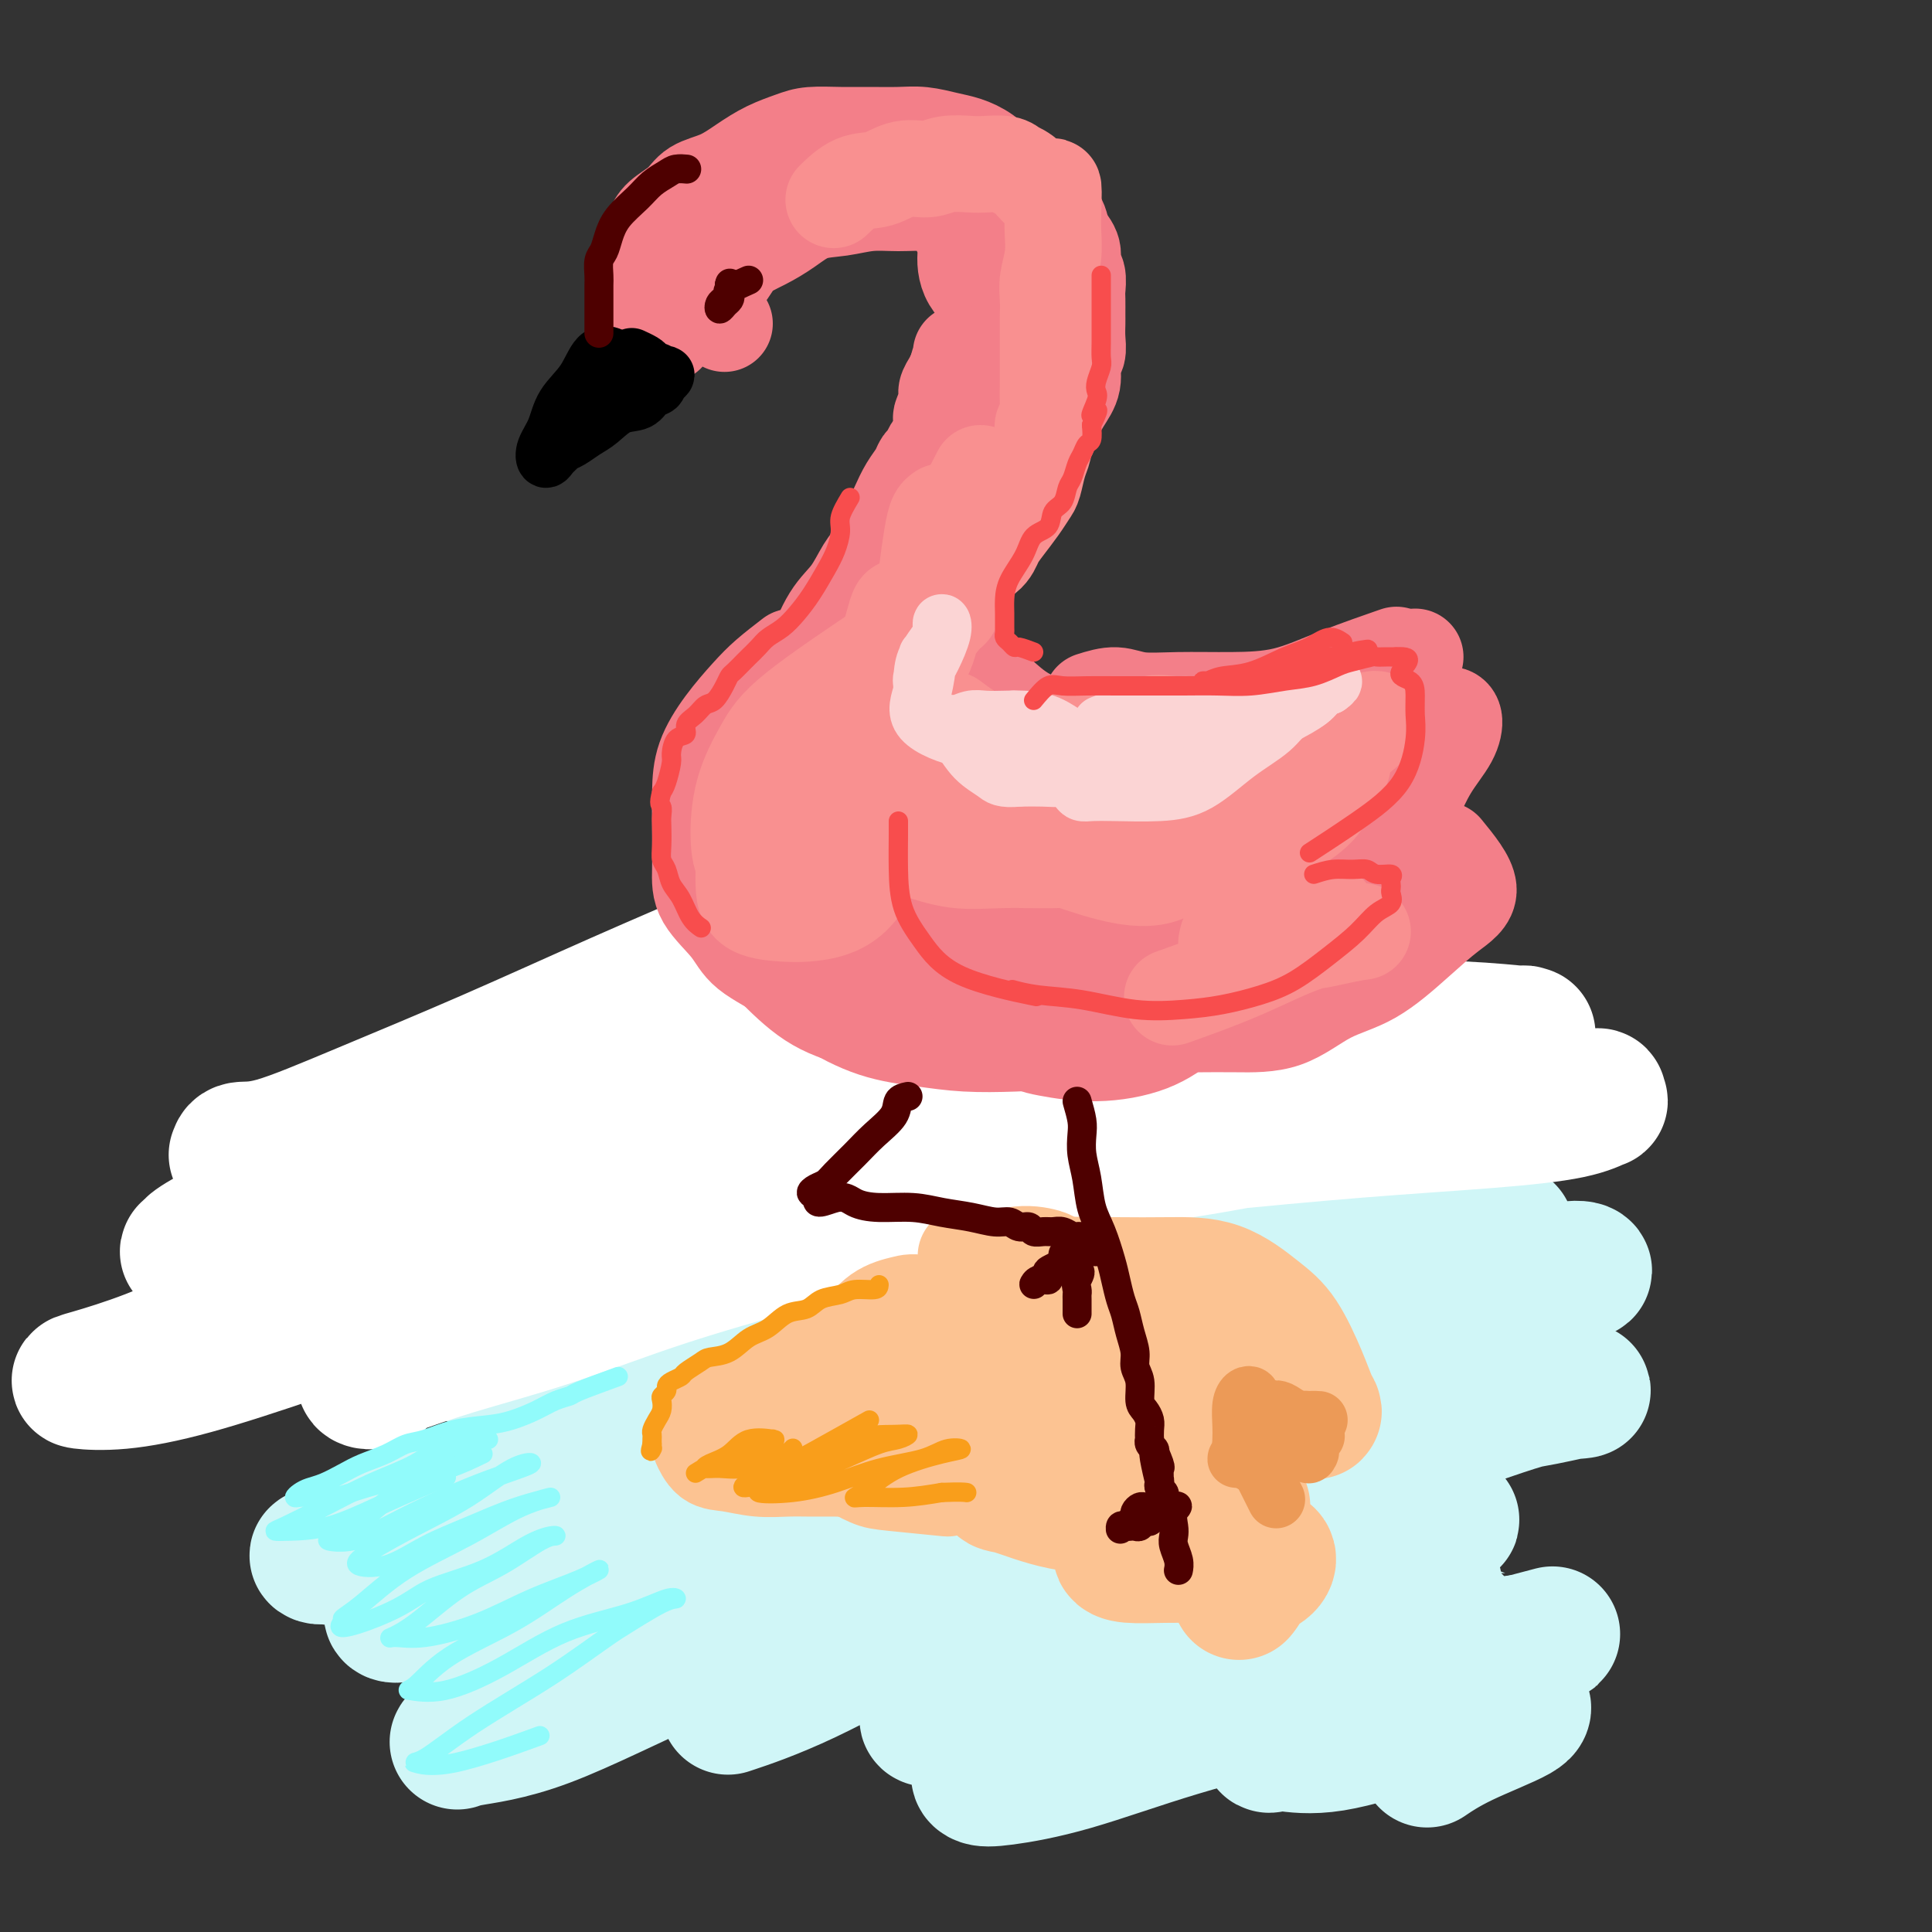 <svg viewBox='0 0 400 400' version='1.1' xmlns='http://www.w3.org/2000/svg' xmlns:xlink='http://www.w3.org/1999/xlink'><rect x="0" y="0" width="400" height="400" fill="#333333" stroke="none"/><g fill='none' stroke='#D0F6F7' stroke-width='28' stroke-linecap='round' stroke-linejoin='round'><path d='M137,240c-4.178,0.933 -8.356,1.867 -12,3c-3.644,1.133 -6.756,2.467 -8,3c-1.244,0.533 -0.622,0.267 0,0'/><path d='M179,224c0.568,0.090 1.135,0.179 3,0c1.865,-0.179 5.027,-0.628 7,-1c1.973,-0.372 2.758,-0.667 2,-1c-0.758,-0.333 -3.060,-0.705 -6,0c-2.940,0.705 -6.520,2.488 -12,5c-5.480,2.512 -12.860,5.753 -19,8c-6.140,2.247 -11.040,3.499 -13,4c-1.960,0.501 -0.980,0.250 0,0'/><path d='M102,256c-2.020,0.422 -4.040,0.844 -5,1c-0.960,0.156 -0.862,0.045 -1,0c-0.138,-0.045 -0.514,-0.026 1,0c1.514,0.026 4.917,0.057 9,-1c4.083,-1.057 8.846,-3.204 15,-6c6.154,-2.796 13.697,-6.241 21,-9c7.303,-2.759 14.365,-4.834 21,-7c6.635,-2.166 12.844,-4.425 18,-6c5.156,-1.575 9.258,-2.467 12,-3c2.742,-0.533 4.123,-0.707 5,-1c0.877,-0.293 1.250,-0.704 1,-1c-0.250,-0.296 -1.122,-0.477 -4,0c-2.878,0.477 -7.761,1.612 -13,3c-5.239,1.388 -10.834,3.027 -20,6c-9.166,2.973 -21.905,7.278 -27,9c-5.095,1.722 -2.548,0.861 0,0'/><path d='M115,249c2.502,-0.770 5.005,-1.541 11,-3c5.995,-1.459 15.483,-3.608 24,-6c8.517,-2.392 16.063,-5.027 23,-7c6.937,-1.973 13.266,-3.284 17,-4c3.734,-0.716 4.872,-0.837 5,-1c0.128,-0.163 -0.754,-0.369 -3,0c-2.246,0.369 -5.856,1.312 -11,3c-5.144,1.688 -11.821,4.121 -19,7c-7.179,2.879 -14.858,6.204 -23,10c-8.142,3.796 -16.747,8.063 -23,11c-6.253,2.937 -10.155,4.543 -12,5c-1.845,0.457 -1.632,-0.235 -2,0c-0.368,0.235 -1.317,1.398 0,2c1.317,0.602 4.899,0.642 9,0c4.101,-0.642 8.722,-1.968 14,-4c5.278,-2.032 11.214,-4.770 18,-7c6.786,-2.230 14.422,-3.951 21,-6c6.578,-2.049 12.098,-4.425 17,-6c4.902,-1.575 9.185,-2.348 12,-3c2.815,-0.652 4.161,-1.182 4,-1c-0.161,0.182 -1.828,1.077 -6,3c-4.172,1.923 -10.848,4.873 -17,8c-6.152,3.127 -11.780,6.431 -19,10c-7.220,3.569 -16.033,7.402 -24,11c-7.967,3.598 -15.087,6.961 -20,9c-4.913,2.039 -7.620,2.754 -9,3c-1.380,0.246 -1.432,0.025 0,0c1.432,-0.025 4.347,0.147 9,-1c4.653,-1.147 11.044,-3.613 18,-6c6.956,-2.387 14.478,-4.693 22,-7'/><path d='M151,269c12.229,-3.792 18.301,-6.273 26,-9c7.699,-2.727 17.024,-5.699 25,-8c7.976,-2.301 14.602,-3.931 19,-5c4.398,-1.069 6.568,-1.578 8,-2c1.432,-0.422 2.127,-0.758 1,0c-1.127,0.758 -4.075,2.609 -8,4c-3.925,1.391 -8.826,2.323 -14,4c-5.174,1.677 -10.620,4.099 -18,7c-7.380,2.901 -16.695,6.282 -26,10c-9.305,3.718 -18.601,7.774 -27,11c-8.399,3.226 -15.900,5.621 -20,7c-4.100,1.379 -4.800,1.742 -5,2c-0.200,0.258 0.098,0.412 2,0c1.902,-0.412 5.407,-1.389 11,-3c5.593,-1.611 13.275,-3.857 19,-6c5.725,-2.143 9.493,-4.184 11,-5c1.507,-0.816 0.754,-0.408 0,0'/><path d='M246,249c5.620,-0.819 11.241,-1.638 14,-2c2.759,-0.362 2.657,-0.266 2,0c-0.657,0.266 -1.868,0.701 -5,2c-3.132,1.299 -8.185,3.463 -15,6c-6.815,2.537 -15.390,5.448 -25,9c-9.610,3.552 -20.253,7.744 -31,12c-10.747,4.256 -21.599,8.577 -32,13c-10.401,4.423 -20.352,8.950 -30,13c-9.648,4.050 -18.991,7.624 -25,10c-6.009,2.376 -8.682,3.554 -10,4c-1.318,0.446 -1.280,0.159 1,0c2.280,-0.159 6.801,-0.192 12,-2c5.199,-1.808 11.074,-5.392 19,-9c7.926,-3.608 17.903,-7.241 30,-12c12.097,-4.759 26.313,-10.646 32,-13c5.687,-2.354 2.843,-1.177 0,0'/><path d='M293,247c2.441,0.109 4.883,0.218 6,0c1.117,-0.218 0.910,-0.762 -2,0c-2.910,0.762 -8.524,2.829 -16,5c-7.476,2.171 -16.814,4.447 -27,7c-10.186,2.553 -21.222,5.384 -33,9c-11.778,3.616 -24.300,8.018 -37,12c-12.700,3.982 -25.580,7.545 -38,12c-12.420,4.455 -24.382,9.802 -36,14c-11.618,4.198 -22.893,7.246 -30,10c-7.107,2.754 -10.046,5.213 -12,6c-1.954,0.787 -2.921,-0.100 -2,0c0.921,0.100 3.731,1.185 9,0c5.269,-1.185 12.998,-4.641 21,-8c8.002,-3.359 16.279,-6.622 28,-11c11.721,-4.378 26.886,-9.871 38,-14c11.114,-4.129 18.175,-6.894 21,-8c2.825,-1.106 1.412,-0.553 0,0'/><path d='M312,255c-2.095,0.615 -4.190,1.230 -9,2c-4.810,0.770 -12.335,1.694 -22,4c-9.665,2.306 -21.468,5.995 -34,10c-12.532,4.005 -25.791,8.328 -39,13c-13.209,4.672 -26.367,9.693 -40,15c-13.633,5.307 -27.742,10.899 -40,16c-12.258,5.101 -22.666,9.711 -30,13c-7.334,3.289 -11.595,5.256 -14,6c-2.405,0.744 -2.952,0.265 -3,0c-0.048,-0.265 0.405,-0.315 3,0c2.595,0.315 7.331,0.997 14,-1c6.669,-1.997 15.271,-6.673 26,-11c10.729,-4.327 23.585,-8.306 37,-13c13.415,-4.694 27.391,-10.102 42,-15c14.609,-4.898 29.853,-9.287 44,-13c14.147,-3.713 27.196,-6.749 38,-9c10.804,-2.251 19.361,-3.715 26,-5c6.639,-1.285 11.359,-2.391 14,-3c2.641,-0.609 3.204,-0.721 3,-1c-0.204,-0.279 -1.175,-0.724 -5,0c-3.825,0.724 -10.506,2.619 -19,5c-8.494,2.381 -18.803,5.249 -29,8c-10.197,2.751 -20.283,5.387 -32,9c-11.717,3.613 -25.066,8.205 -39,13c-13.934,4.795 -28.452,9.793 -41,15c-12.548,5.207 -23.126,10.622 -33,15c-9.874,4.378 -19.043,7.717 -24,10c-4.957,2.283 -5.702,3.509 -6,4c-0.298,0.491 -0.149,0.245 0,0'/><path d='M295,282c1.170,-0.425 2.339,-0.849 5,-1c2.661,-0.151 6.812,-0.028 7,0c0.188,0.028 -3.587,-0.039 -9,1c-5.413,1.039 -12.465,3.184 -21,6c-8.535,2.816 -18.552,6.305 -30,10c-11.448,3.695 -24.325,7.597 -37,12c-12.675,4.403 -25.146,9.307 -37,14c-11.854,4.693 -23.090,9.176 -34,14c-10.910,4.824 -21.495,9.989 -29,14c-7.505,4.011 -11.929,6.867 -14,8c-2.071,1.133 -1.789,0.543 1,0c2.789,-0.543 8.085,-1.038 16,-4c7.915,-2.962 18.450,-8.392 29,-13c10.550,-4.608 21.116,-8.393 34,-13c12.884,-4.607 28.085,-10.037 43,-15c14.915,-4.963 29.544,-9.460 42,-13c12.456,-3.540 22.740,-6.124 32,-8c9.260,-1.876 17.497,-3.043 23,-4c5.503,-0.957 8.273,-1.704 10,-2c1.727,-0.296 2.410,-0.140 1,0c-1.410,0.140 -4.913,0.264 -11,2c-6.087,1.736 -14.760,5.085 -24,8c-9.240,2.915 -19.049,5.395 -30,9c-10.951,3.605 -23.045,8.336 -35,13c-11.955,4.664 -23.771,9.260 -34,14c-10.229,4.740 -18.869,9.622 -26,13c-7.131,3.378 -12.752,5.251 -15,6c-2.248,0.749 -1.124,0.375 0,0'/><path d='M253,324c2.034,-1.117 4.068,-2.233 13,-4c8.932,-1.767 24.761,-4.184 31,-5c6.239,-0.816 2.888,-0.032 1,0c-1.888,0.032 -2.314,-0.688 -6,1c-3.686,1.688 -10.631,5.783 -18,9c-7.369,3.217 -15.162,5.556 -24,9c-8.838,3.444 -18.719,7.994 -27,11c-8.281,3.006 -14.960,4.466 -20,6c-5.040,1.534 -8.440,3.140 -10,4c-1.560,0.860 -1.279,0.975 0,1c1.279,0.025 3.556,-0.039 7,0c3.444,0.039 8.054,0.182 14,-1c5.946,-1.182 13.229,-3.690 20,-6c6.771,-2.310 13.030,-4.423 20,-7c6.970,-2.577 14.650,-5.620 21,-8c6.350,-2.380 11.369,-4.098 15,-5c3.631,-0.902 5.875,-0.986 7,-1c1.125,-0.014 1.131,0.044 0,0c-1.131,-0.044 -3.400,-0.188 -7,1c-3.600,1.188 -8.533,3.709 -15,6c-6.467,2.291 -14.470,4.353 -23,8c-8.530,3.647 -17.588,8.880 -26,13c-8.412,4.120 -16.179,7.125 -20,9c-3.821,1.875 -3.696,2.618 -3,3c0.696,0.382 1.963,0.403 5,0c3.037,-0.403 7.845,-1.229 14,-3c6.155,-1.771 13.658,-4.488 22,-7c8.342,-2.512 17.525,-4.818 26,-7c8.475,-2.182 16.243,-4.241 23,-6c6.757,-1.759 12.502,-3.217 16,-4c3.498,-0.783 4.749,-0.892 6,-1'/><path d='M315,340c15.421,-4.057 0.474,-0.201 -9,3c-9.474,3.201 -13.476,5.746 -18,8c-4.524,2.254 -9.570,4.215 -14,6c-4.430,1.785 -8.244,3.393 -10,4c-1.756,0.607 -1.454,0.213 -1,0c0.454,-0.213 1.061,-0.247 3,0c1.939,0.247 5.212,0.773 10,0c4.788,-0.773 11.092,-2.845 16,-4c4.908,-1.155 8.419,-1.395 12,-2c3.581,-0.605 7.232,-1.577 9,-2c1.768,-0.423 1.653,-0.299 2,0c0.347,0.299 1.155,0.771 -1,2c-2.155,1.229 -7.272,3.216 -11,5c-3.728,1.784 -6.065,3.367 -7,4c-0.935,0.633 -0.467,0.317 0,0'/><path d='M148,246c-4.902,1.727 -9.803,3.455 -15,5c-5.197,1.545 -10.688,2.908 -16,5c-5.312,2.092 -10.443,4.913 -16,7c-5.557,2.087 -11.539,3.439 -16,5c-4.461,1.561 -7.401,3.329 -9,4c-1.599,0.671 -1.856,0.245 -1,0c0.856,-0.245 2.824,-0.307 5,-1c2.176,-0.693 4.561,-2.016 9,-4c4.439,-1.984 10.932,-4.630 17,-7c6.068,-2.370 11.711,-4.465 19,-7c7.289,-2.535 16.223,-5.509 24,-8c7.777,-2.491 14.396,-4.499 19,-6c4.604,-1.501 7.193,-2.495 9,-3c1.807,-0.505 2.833,-0.521 -1,0c-3.833,0.521 -12.524,1.577 -16,2c-3.476,0.423 -1.738,0.211 0,0'/><path d='M104,257c-11.225,5.077 -22.449,10.155 -33,14c-10.551,3.845 -20.428,6.458 -26,8c-5.572,1.542 -6.840,2.013 -5,1c1.840,-1.013 6.788,-3.511 13,-6c6.212,-2.489 13.688,-4.969 22,-8c8.312,-3.031 17.460,-6.613 28,-11c10.540,-4.387 22.473,-9.578 35,-14c12.527,-4.422 25.647,-8.073 36,-11c10.353,-2.927 17.939,-5.130 24,-7c6.061,-1.870 10.596,-3.407 10,-4c-0.596,-0.593 -6.325,-0.241 -12,1c-5.675,1.241 -11.297,3.373 -21,6c-9.703,2.627 -23.487,5.751 -29,7c-5.513,1.249 -2.757,0.625 0,0'/></g>
<g fill='none' stroke='#FFFFFF' stroke-width='28' stroke-linecap='round' stroke-linejoin='round'><path d='M171,193c-2.012,-0.763 -4.024,-1.526 -7,-1c-2.976,0.526 -6.917,2.341 -13,5c-6.083,2.659 -14.310,6.161 -23,10c-8.690,3.839 -17.845,8.013 -27,12c-9.155,3.987 -18.311,7.786 -26,11c-7.689,3.214 -13.910,5.842 -18,7c-4.090,1.158 -6.048,0.845 -7,1c-0.952,0.155 -0.897,0.779 -1,1c-0.103,0.221 -0.364,0.041 1,0c1.364,-0.041 4.351,0.058 9,-1c4.649,-1.058 10.959,-3.274 18,-6c7.041,-2.726 14.814,-5.963 24,-9c9.186,-3.037 19.784,-5.875 31,-9c11.216,-3.125 23.048,-6.536 34,-9c10.952,-2.464 21.024,-3.981 30,-5c8.976,-1.019 16.856,-1.541 24,-2c7.144,-0.459 13.550,-0.855 20,-1c6.450,-0.145 12.942,-0.040 18,0c5.058,0.040 8.680,0.017 11,0c2.320,-0.017 3.338,-0.026 4,0c0.662,0.026 0.967,0.086 1,0c0.033,-0.086 -0.205,-0.318 -3,0c-2.795,0.318 -8.148,1.185 -16,2c-7.852,0.815 -18.202,1.576 -29,3c-10.798,1.424 -22.043,3.509 -35,6c-12.957,2.491 -27.627,5.389 -41,9c-13.373,3.611 -25.451,7.937 -36,11c-10.549,3.063 -19.571,4.863 -28,8c-8.429,3.137 -16.265,7.611 -23,11c-6.735,3.389 -12.367,5.695 -18,8'/><path d='M45,255c-7.417,3.856 -5.460,3.995 -5,4c0.460,0.005 -0.577,-0.123 -1,0c-0.423,0.123 -0.231,0.496 2,0c2.231,-0.496 6.500,-1.861 13,-4c6.500,-2.139 15.230,-5.052 24,-8c8.770,-2.948 17.578,-5.931 29,-9c11.422,-3.069 25.456,-6.224 40,-9c14.544,-2.776 29.598,-5.174 44,-7c14.402,-1.826 28.153,-3.082 41,-4c12.847,-0.918 24.790,-1.500 35,-2c10.210,-0.500 18.687,-0.918 26,-1c7.313,-0.082 13.461,0.171 17,0c3.539,-0.171 4.470,-0.766 5,-1c0.530,-0.234 0.660,-0.107 1,0c0.340,0.107 0.890,0.194 -1,0c-1.890,-0.194 -6.220,-0.669 -13,-1c-6.780,-0.331 -16.008,-0.517 -27,0c-10.992,0.517 -23.746,1.736 -37,4c-13.254,2.264 -27.007,5.573 -41,9c-13.993,3.427 -28.224,6.972 -42,11c-13.776,4.028 -27.095,8.540 -40,13c-12.905,4.460 -25.397,8.869 -37,13c-11.603,4.131 -22.319,7.984 -30,11c-7.681,3.016 -12.327,5.194 -17,7c-4.673,1.806 -9.373,3.239 -12,4c-2.627,0.761 -3.182,0.850 -2,1c1.182,0.150 4.100,0.360 8,0c3.900,-0.360 8.781,-1.289 15,-3c6.219,-1.711 13.777,-4.203 22,-7c8.223,-2.797 17.112,-5.898 26,-9'/><path d='M88,267c13.725,-4.504 24.036,-7.763 37,-11c12.964,-3.237 28.581,-6.453 43,-9c14.419,-2.547 27.640,-4.425 41,-6c13.360,-1.575 26.859,-2.847 39,-4c12.141,-1.153 22.924,-2.189 33,-3c10.076,-0.811 19.447,-1.398 27,-2c7.553,-0.602 13.290,-1.219 17,-2c3.710,-0.781 5.393,-1.725 6,-2c0.607,-0.275 0.137,0.121 0,0c-0.137,-0.121 0.060,-0.759 0,-1c-0.060,-0.241 -0.376,-0.086 -2,0c-1.624,0.086 -4.557,0.101 -8,0c-3.443,-0.101 -7.396,-0.319 -12,0c-4.604,0.319 -9.857,1.173 -15,2c-5.143,0.827 -10.175,1.625 -17,3c-6.825,1.375 -15.445,3.327 -25,5c-9.555,1.673 -20.047,3.068 -30,5c-9.953,1.932 -19.368,4.400 -29,7c-9.632,2.600 -19.481,5.333 -29,8c-9.519,2.667 -18.709,5.267 -27,8c-8.291,2.733 -15.684,5.598 -23,8c-7.316,2.402 -14.555,4.342 -20,6c-5.445,1.658 -9.094,3.033 -12,4c-2.906,0.967 -5.068,1.527 -6,2c-0.932,0.473 -0.636,0.858 0,1c0.636,0.142 1.610,0.041 2,0c0.390,-0.041 0.195,-0.020 0,0'/></g>
<g fill='none' stroke='#FCC392' stroke-width='20' stroke-linecap='round' stroke-linejoin='round'><path d='M200,260c0.000,0.000 0.100,0.100 0.1,0.1'/><path d='M199,273c-3.050,-1.238 -6.100,-2.477 -8,-3c-1.900,-0.523 -2.650,-0.331 -4,0c-1.350,0.331 -3.300,0.799 -5,2c-1.700,1.201 -3.151,3.134 -5,5c-1.849,1.866 -4.096,3.667 -6,5c-1.904,1.333 -3.466,2.200 -4,3c-0.534,0.800 -0.039,1.533 0,2c0.039,0.467 -0.376,0.667 0,1c0.376,0.333 1.543,0.799 3,1c1.457,0.201 3.202,0.137 5,0c1.798,-0.137 3.648,-0.348 5,-1c1.352,-0.652 2.206,-1.745 3,-3c0.794,-1.255 1.527,-2.672 2,-4c0.473,-1.328 0.685,-2.565 0,-3c-0.685,-0.435 -2.268,-0.066 -4,0c-1.732,0.066 -3.613,-0.171 -6,0c-2.387,0.171 -5.280,0.751 -8,2c-2.720,1.249 -5.266,3.169 -8,5c-2.734,1.831 -5.656,3.573 -8,5c-2.344,1.427 -4.110,2.539 -5,4c-0.890,1.461 -0.904,3.271 -1,4c-0.096,0.729 -0.273,0.377 0,1c0.273,0.623 0.998,2.219 2,3c1.002,0.781 2.281,0.745 4,1c1.719,0.255 3.878,0.800 6,1c2.122,0.200 4.208,0.054 6,0c1.792,-0.054 3.290,-0.014 5,0c1.710,0.014 3.631,0.004 5,0c1.369,-0.004 2.184,-0.002 3,0'/><path d='M176,304c4.569,0.200 1.492,-0.300 1,0c-0.492,0.300 1.600,1.400 3,2c1.400,0.600 2.108,0.700 5,1c2.892,0.300 7.969,0.800 10,1c2.031,0.200 1.015,0.100 0,0'/></g>
<g fill='none' stroke='#FCC392' stroke-width='28' stroke-linecap='round' stroke-linejoin='round'><path d='M193,278c-1.499,0.973 -2.999,1.947 -4,3c-1.001,1.053 -1.504,2.187 -2,3c-0.496,0.813 -0.986,1.305 -1,2c-0.014,0.695 0.448,1.592 2,2c1.552,0.408 4.193,0.327 7,0c2.807,-0.327 5.778,-0.899 8,-2c2.222,-1.101 3.693,-2.730 5,-4c1.307,-1.270 2.450,-2.181 3,-3c0.550,-0.819 0.506,-1.547 0,-2c-0.506,-0.453 -1.473,-0.630 -3,-1c-1.527,-0.370 -3.615,-0.933 -6,0c-2.385,0.933 -5.069,3.361 -7,5c-1.931,1.639 -3.111,2.489 -4,3c-0.889,0.511 -1.489,0.683 -2,1c-0.511,0.317 -0.935,0.779 0,1c0.935,0.221 3.228,0.200 6,0c2.772,-0.200 6.021,-0.578 9,-2c2.979,-1.422 5.688,-3.886 8,-6c2.312,-2.114 4.229,-3.878 5,-6c0.771,-2.122 0.397,-4.602 0,-6c-0.397,-1.398 -0.817,-1.715 -2,-2c-1.183,-0.285 -3.130,-0.540 -5,0c-1.870,0.540 -3.664,1.874 -5,3c-1.336,1.126 -2.214,2.044 -3,3c-0.786,0.956 -1.481,1.950 -2,3c-0.519,1.050 -0.863,2.157 0,3c0.863,0.843 2.931,1.421 5,2'/><path d='M205,278c2.072,0.538 4.751,0.882 7,1c2.249,0.118 4.069,0.009 6,0c1.931,-0.009 3.975,0.083 6,0c2.025,-0.083 4.031,-0.341 6,-1c1.969,-0.659 3.902,-1.720 5,-2c1.098,-0.280 1.363,0.220 2,0c0.637,-0.220 1.647,-1.159 1,-2c-0.647,-0.841 -2.951,-1.585 -6,-2c-3.049,-0.415 -6.844,-0.503 -10,-1c-3.156,-0.497 -5.672,-1.404 -8,-2c-2.328,-0.596 -4.469,-0.881 -6,-1c-1.531,-0.119 -2.452,-0.070 -3,0c-0.548,0.070 -0.724,0.163 0,0c0.724,-0.163 2.347,-0.580 5,-1c2.653,-0.420 6.337,-0.843 10,-1c3.663,-0.157 7.305,-0.048 11,0c3.695,0.048 7.445,0.035 11,0c3.555,-0.035 6.917,-0.091 10,1c3.083,1.091 5.887,3.329 8,5c2.113,1.671 3.533,2.775 5,5c1.467,2.225 2.980,5.571 4,8c1.020,2.429 1.548,3.941 2,5c0.452,1.059 0.828,1.664 1,2c0.172,0.336 0.142,0.403 -1,0c-1.142,-0.403 -3.394,-1.276 -6,-2c-2.606,-0.724 -5.566,-1.299 -9,-2c-3.434,-0.701 -7.343,-1.528 -12,-2c-4.657,-0.472 -10.061,-0.589 -15,0c-4.939,0.589 -9.411,1.882 -12,3c-2.589,1.118 -3.294,2.059 -4,3'/><path d='M213,292c-2.545,1.292 -0.908,1.523 0,2c0.908,0.477 1.086,1.200 3,2c1.914,0.800 5.563,1.678 9,2c3.437,0.322 6.663,0.087 10,0c3.337,-0.087 6.784,-0.027 9,0c2.216,0.027 3.202,0.021 4,0c0.798,-0.021 1.408,-0.057 1,0c-0.408,0.057 -1.833,0.209 -5,0c-3.167,-0.209 -8.074,-0.777 -13,0c-4.926,0.777 -9.871,2.898 -14,4c-4.129,1.102 -7.443,1.185 -9,2c-1.557,0.815 -1.358,2.362 -1,3c0.358,0.638 0.876,0.367 3,1c2.124,0.633 5.854,2.170 10,3c4.146,0.830 8.707,0.953 13,1c4.293,0.047 8.318,0.019 12,0c3.682,-0.019 7.021,-0.028 9,0c1.979,0.028 2.599,0.094 3,0c0.401,-0.094 0.583,-0.348 -1,0c-1.583,0.348 -4.929,1.298 -8,2c-3.071,0.702 -5.865,1.155 -8,2c-2.135,0.845 -3.609,2.083 -5,3c-1.391,0.917 -2.698,1.514 -3,2c-0.302,0.486 0.403,0.861 2,1c1.597,0.139 4.087,0.044 7,0c2.913,-0.044 6.249,-0.035 9,0c2.751,0.035 4.917,0.095 7,0c2.083,-0.095 4.084,-0.345 5,0c0.916,0.345 0.747,1.285 0,2c-0.747,0.715 -2.070,1.204 -3,2c-0.930,0.796 -1.465,1.898 -2,3'/><path d='M257,329c-0.833,1.167 -0.417,0.583 0,0'/></g>
<g fill='none' stroke='#EC9A57' stroke-width='12' stroke-linecap='round' stroke-linejoin='round'><path d='M260,295c-0.422,2.459 -0.844,4.918 -1,5c-0.156,0.082 -0.044,-2.214 0,-4c0.044,-1.786 0.022,-3.063 0,-4c-0.022,-0.937 -0.044,-1.534 0,-2c0.044,-0.466 0.156,-0.800 0,-1c-0.156,-0.200 -0.578,-0.267 -1,0c-0.422,0.267 -0.843,0.868 -1,2c-0.157,1.132 -0.049,2.794 0,4c0.049,1.206 0.037,1.954 0,3c-0.037,1.046 -0.101,2.390 0,3c0.101,0.610 0.367,0.487 1,1c0.633,0.513 1.633,1.662 2,1c0.367,-0.662 0.103,-3.135 0,-5c-0.103,-1.865 -0.043,-3.121 0,-4c0.043,-0.879 0.070,-1.382 0,-2c-0.070,-0.618 -0.235,-1.351 0,-1c0.235,0.351 0.871,1.787 2,3c1.129,1.213 2.751,2.204 4,3c1.249,0.796 2.124,1.398 3,2'/><path d='M269,299c1.856,1.679 1.997,1.875 2,2c0.003,0.125 -0.131,0.178 0,0c0.131,-0.178 0.528,-0.587 0,-1c-0.528,-0.413 -1.982,-0.830 -3,-2c-1.018,-1.170 -1.600,-3.094 -2,-4c-0.400,-0.906 -0.618,-0.796 -1,-1c-0.382,-0.204 -0.928,-0.723 -1,-1c-0.072,-0.277 0.331,-0.311 1,0c0.669,0.311 1.603,0.968 3,2c1.397,1.032 3.256,2.438 4,3c0.744,0.562 0.372,0.281 0,0'/><path d='M257,299c1.953,0.097 3.906,0.194 5,0c1.094,-0.194 1.331,-0.679 2,-1c0.669,-0.321 1.772,-0.478 2,-1c0.228,-0.522 -0.420,-1.408 0,-2c0.420,-0.592 1.907,-0.891 3,-1c1.093,-0.109 1.790,-0.030 2,0c0.210,0.030 -0.068,0.009 0,0c0.068,-0.009 0.481,-0.007 1,0c0.519,0.007 1.145,0.019 1,0c-0.145,-0.019 -1.061,-0.069 -2,0c-0.939,0.069 -1.902,0.257 -3,1c-1.098,0.743 -2.332,2.041 -4,3c-1.668,0.959 -3.772,1.579 -5,2c-1.228,0.421 -1.581,0.642 -2,1c-0.419,0.358 -0.903,0.853 -1,1c-0.097,0.147 0.195,-0.055 1,0c0.805,0.055 2.123,0.365 3,1c0.877,0.635 1.313,1.594 2,3c0.687,1.406 1.625,3.259 2,4c0.375,0.741 0.188,0.371 0,0'/></g>
<g fill='none' stroke='#F37F89' stroke-width='20' stroke-linecap='round' stroke-linejoin='round'><path d='M226,145c1.720,-0.536 3.439,-1.073 5,-1c1.561,0.073 2.963,0.755 5,1c2.037,0.245 4.709,0.055 8,0c3.291,-0.055 7.202,0.027 11,0c3.798,-0.027 7.482,-0.162 11,-1c3.518,-0.838 6.870,-2.380 11,-4c4.130,-1.620 9.037,-3.320 11,-4c1.963,-0.680 0.981,-0.340 0,0'/><path d='M293,136c-0.549,2.210 -1.098,4.420 -1,6c0.098,1.580 0.842,2.528 1,3c0.158,0.472 -0.270,0.466 0,1c0.270,0.534 1.239,1.608 2,2c0.761,0.392 1.314,0.102 2,0c0.686,-0.102 1.506,-0.014 2,0c0.494,0.014 0.661,-0.044 1,0c0.339,0.044 0.851,0.191 1,1c0.149,0.809 -0.063,2.279 -1,4c-0.937,1.721 -2.598,3.694 -4,6c-1.402,2.306 -2.543,4.945 -3,6c-0.457,1.055 -0.228,0.528 0,0'/><path d='M299,176c2.411,2.946 4.823,5.892 5,8c0.177,2.108 -1.880,3.378 -4,5c-2.120,1.622 -4.304,3.598 -7,6c-2.696,2.402 -5.904,5.232 -9,7c-3.096,1.768 -6.081,2.474 -9,4c-2.919,1.526 -5.772,3.873 -9,5c-3.228,1.127 -6.831,1.034 -10,1c-3.169,-0.034 -5.906,-0.010 -7,0c-1.094,0.010 -0.547,0.005 0,0'/><path d='M159,151c-0.905,1.602 -1.811,3.205 -2,5c-0.189,1.795 0.338,3.784 0,6c-0.338,2.216 -1.542,4.659 -2,7c-0.458,2.341 -0.170,4.580 0,7c0.170,2.420 0.223,5.022 0,8c-0.223,2.978 -0.722,6.333 0,9c0.722,2.667 2.666,4.647 5,7c2.334,2.353 5.057,5.078 8,7c2.943,1.922 6.105,3.040 10,4c3.895,0.960 8.523,1.763 13,2c4.477,0.237 8.805,-0.091 13,0c4.195,0.091 8.259,0.602 13,0c4.741,-0.602 10.161,-2.316 14,-4c3.839,-1.684 6.097,-3.338 7,-4c0.903,-0.662 0.452,-0.331 0,0'/><path d='M164,136c-1.782,1.374 -3.563,2.749 -5,4c-1.437,1.251 -2.529,2.379 -4,4c-1.471,1.621 -3.322,3.734 -5,6c-1.678,2.266 -3.182,4.684 -4,7c-0.818,2.316 -0.949,4.530 -1,7c-0.051,2.470 -0.023,5.195 0,8c0.023,2.805 0.041,5.690 0,8c-0.041,2.310 -0.140,4.045 1,6c1.140,1.955 3.518,4.131 5,6c1.482,1.869 2.066,3.432 4,5c1.934,1.568 5.216,3.142 8,5c2.784,1.858 5.069,4.001 8,6c2.931,1.999 6.506,3.855 10,5c3.494,1.145 6.906,1.580 10,2c3.094,0.420 5.869,0.825 9,1c3.131,0.175 6.618,0.119 10,0c3.382,-0.119 6.658,-0.300 10,-1c3.342,-0.700 6.749,-1.920 10,-3c3.251,-1.080 6.346,-2.020 9,-3c2.654,-0.980 4.866,-1.998 7,-3c2.134,-1.002 4.191,-1.987 6,-3c1.809,-1.013 3.372,-2.055 5,-3c1.628,-0.945 3.323,-1.793 5,-5c1.677,-3.207 3.336,-8.773 4,-11c0.664,-2.227 0.332,-1.113 0,0'/><path d='M203,140c-2.023,-1.692 -4.047,-3.384 -5,-4c-0.953,-0.616 -0.837,-0.155 -1,0c-0.163,0.155 -0.607,0.005 -1,0c-0.393,-0.005 -0.735,0.134 -1,0c-0.265,-0.134 -0.453,-0.543 -1,-1c-0.547,-0.457 -1.453,-0.964 -2,-1c-0.547,-0.036 -0.735,0.399 -1,0c-0.265,-0.399 -0.607,-1.630 -1,-2c-0.393,-0.370 -0.838,0.122 -1,0c-0.162,-0.122 -0.041,-0.859 0,-1c0.041,-0.141 0.001,0.314 0,0c-0.001,-0.314 0.038,-1.397 0,-2c-0.038,-0.603 -0.151,-0.725 0,-1c0.151,-0.275 0.566,-0.703 1,-1c0.434,-0.297 0.886,-0.465 1,-1c0.114,-0.535 -0.110,-1.439 0,-2c0.110,-0.561 0.555,-0.781 1,-1'/><path d='M192,123c0.322,-1.345 0.129,-0.206 0,0c-0.129,0.206 -0.192,-0.521 0,-1c0.192,-0.479 0.638,-0.709 1,-1c0.362,-0.291 0.638,-0.644 1,-1c0.362,-0.356 0.808,-0.714 1,-1c0.192,-0.286 0.131,-0.501 0,-1c-0.131,-0.499 -0.330,-1.284 0,-2c0.330,-0.716 1.191,-1.363 2,-2c0.809,-0.637 1.568,-1.263 2,-2c0.432,-0.737 0.538,-1.584 1,-2c0.462,-0.416 1.282,-0.401 2,-1c0.718,-0.599 1.336,-1.812 2,-3c0.664,-1.188 1.376,-2.352 2,-3c0.624,-0.648 1.161,-0.781 2,-2c0.839,-1.219 1.982,-3.526 3,-5c1.018,-1.474 1.913,-2.115 3,-3c1.087,-0.885 2.367,-2.012 3,-3c0.633,-0.988 0.618,-1.835 1,-3c0.382,-1.165 1.160,-2.646 2,-4c0.840,-1.354 1.742,-2.579 2,-4c0.258,-1.421 -0.127,-3.037 0,-4c0.127,-0.963 0.766,-1.273 1,-2c0.234,-0.727 0.062,-1.870 0,-3c-0.062,-1.130 -0.016,-2.246 0,-3c0.016,-0.754 0.000,-1.146 0,-2c-0.000,-0.854 0.016,-2.171 0,-3c-0.016,-0.829 -0.062,-1.170 0,-2c0.062,-0.830 0.233,-2.150 0,-3c-0.233,-0.850 -0.870,-1.229 -1,-2c-0.130,-0.771 0.249,-1.935 0,-3c-0.249,-1.065 -1.124,-2.033 -2,-3'/><path d='M220,49c-0.826,-5.364 -1.890,-3.772 -3,-4c-1.110,-0.228 -2.267,-2.274 -3,-4c-0.733,-1.726 -1.041,-3.131 -2,-4c-0.959,-0.869 -2.570,-1.203 -4,-2c-1.430,-0.797 -2.681,-2.056 -4,-3c-1.319,-0.944 -2.707,-1.574 -4,-2c-1.293,-0.426 -2.489,-0.650 -4,-1c-1.511,-0.350 -3.335,-0.826 -5,-1c-1.665,-0.174 -3.172,-0.044 -5,0c-1.828,0.044 -3.979,0.003 -6,0c-2.021,-0.003 -3.912,0.032 -6,0c-2.088,-0.032 -4.374,-0.132 -6,0c-1.626,0.132 -2.592,0.496 -4,1c-1.408,0.504 -3.257,1.149 -5,2c-1.743,0.851 -3.381,1.908 -5,3c-1.619,1.092 -3.220,2.220 -5,3c-1.780,0.780 -3.738,1.213 -5,2c-1.262,0.787 -1.827,1.930 -3,3c-1.173,1.070 -2.955,2.068 -4,3c-1.045,0.932 -1.352,1.797 -2,3c-0.648,1.203 -1.638,2.745 -2,4c-0.362,1.255 -0.097,2.224 0,3c0.097,0.776 0.026,1.359 0,2c-0.026,0.641 -0.006,1.342 0,2c0.006,0.658 -0.002,1.274 0,2c0.002,0.726 0.015,1.561 0,2c-0.015,0.439 -0.056,0.482 0,1c0.056,0.518 0.211,1.510 1,2c0.789,0.490 2.212,0.478 3,1c0.788,0.522 0.939,1.578 1,2c0.061,0.422 0.030,0.211 0,0'/><path d='M150,67c-1.288,-1.516 -2.576,-3.032 -3,-4c-0.424,-0.968 0.017,-1.389 0,-2c-0.017,-0.611 -0.491,-1.412 0,-2c0.491,-0.588 1.946,-0.963 3,-2c1.054,-1.037 1.708,-2.736 3,-4c1.292,-1.264 3.222,-2.094 5,-3c1.778,-0.906 3.404,-1.889 5,-3c1.596,-1.111 3.161,-2.351 5,-3c1.839,-0.649 3.952,-0.707 6,-1c2.048,-0.293 4.030,-0.822 6,-1c1.970,-0.178 3.929,-0.003 6,0c2.071,0.003 4.253,-0.164 6,0c1.747,0.164 3.060,0.658 4,1c0.940,0.342 1.506,0.531 2,1c0.494,0.469 0.916,1.217 1,2c0.084,0.783 -0.172,1.602 0,2c0.172,0.398 0.771,0.374 1,1c0.229,0.626 0.090,1.903 0,3c-0.090,1.097 -0.129,2.015 0,3c0.129,0.985 0.426,2.037 1,3c0.574,0.963 1.424,1.836 2,3c0.576,1.164 0.879,2.618 1,4c0.121,1.382 0.061,2.691 0,4'/><path d='M204,69c0.773,4.316 0.207,3.608 0,4c-0.207,0.392 -0.055,1.886 0,3c0.055,1.114 0.011,1.848 0,3c-0.011,1.152 0.009,2.720 0,4c-0.009,1.280 -0.047,2.271 0,3c0.047,0.729 0.178,1.197 0,2c-0.178,0.803 -0.667,1.941 -1,3c-0.333,1.059 -0.511,2.040 -1,3c-0.489,0.960 -1.290,1.899 -2,3c-0.710,1.101 -1.330,2.363 -2,4c-0.670,1.637 -1.391,3.650 -2,5c-0.609,1.350 -1.108,2.038 -2,3c-0.892,0.962 -2.177,2.200 -3,3c-0.823,0.800 -1.183,1.163 -2,2c-0.817,0.837 -2.091,2.148 -3,3c-0.909,0.852 -1.454,1.246 -2,2c-0.546,0.754 -1.094,1.867 -2,3c-0.906,1.133 -2.172,2.284 -3,3c-0.828,0.716 -1.219,0.995 -2,2c-0.781,1.005 -1.954,2.736 -3,4c-1.046,1.264 -1.967,2.060 -3,3c-1.033,0.940 -2.178,2.024 -3,3c-0.822,0.976 -1.323,1.844 -2,3c-0.677,1.156 -1.532,2.601 -2,4c-0.468,1.399 -0.550,2.752 -1,4c-0.450,1.248 -1.269,2.391 -2,4c-0.731,1.609 -1.373,3.682 -2,5c-0.627,1.318 -1.240,1.879 -2,3c-0.760,1.121 -1.666,2.802 -2,4c-0.334,1.198 -0.095,1.914 0,3c0.095,1.086 0.048,2.543 0,4'/><path d='M155,171c-1.689,5.343 -0.411,3.201 0,3c0.411,-0.201 -0.043,1.540 0,3c0.043,1.460 0.585,2.638 1,3c0.415,0.362 0.704,-0.094 1,0c0.296,0.094 0.600,0.737 1,1c0.400,0.263 0.897,0.146 1,0c0.103,-0.146 -0.187,-0.322 0,-1c0.187,-0.678 0.852,-1.857 1,-3c0.148,-1.143 -0.222,-2.249 0,-4c0.222,-1.751 1.036,-4.147 2,-6c0.964,-1.853 2.077,-3.164 3,-6c0.923,-2.836 1.654,-7.199 3,-11c1.346,-3.801 3.306,-7.040 5,-10c1.694,-2.960 3.123,-5.639 4,-8c0.877,-2.361 1.201,-4.402 2,-6c0.799,-1.598 2.071,-2.752 3,-4c0.929,-1.248 1.513,-2.591 2,-4c0.487,-1.409 0.875,-2.883 2,-4c1.125,-1.117 2.987,-1.875 4,-3c1.013,-1.125 1.178,-2.617 2,-4c0.822,-1.383 2.303,-2.658 3,-4c0.697,-1.342 0.611,-2.752 1,-4c0.389,-1.248 1.252,-2.333 2,-4c0.748,-1.667 1.380,-3.915 2,-6c0.620,-2.085 1.227,-4.006 2,-6c0.773,-1.994 1.712,-4.060 2,-6c0.288,-1.940 -0.076,-3.753 0,-5c0.076,-1.247 0.593,-1.928 1,-3c0.407,-1.072 0.703,-2.536 1,-4'/><path d='M206,65c1.931,-6.532 1.260,-3.862 1,-4c-0.260,-0.138 -0.108,-3.085 0,-5c0.108,-1.915 0.173,-2.799 0,-4c-0.173,-1.201 -0.583,-2.720 -1,-4c-0.417,-1.280 -0.840,-2.323 -1,-3c-0.160,-0.677 -0.057,-0.989 0,-1c0.057,-0.011 0.067,0.278 0,1c-0.067,0.722 -0.212,1.876 0,3c0.212,1.124 0.782,2.219 1,4c0.218,1.781 0.085,4.248 0,7c-0.085,2.752 -0.122,5.789 0,9c0.122,3.211 0.403,6.597 0,10c-0.403,3.403 -1.489,6.825 -3,10c-1.511,3.175 -3.447,6.104 -5,9c-1.553,2.896 -2.722,5.757 -4,8c-1.278,2.243 -2.663,3.866 -4,6c-1.337,2.134 -2.626,4.780 -4,7c-1.374,2.220 -2.833,4.015 -4,6c-1.167,1.985 -2.041,4.159 -3,6c-0.959,1.841 -2.004,3.349 -3,5c-0.996,1.651 -1.943,3.444 -3,5c-1.057,1.556 -2.222,2.876 -3,4c-0.778,1.124 -1.168,2.053 -2,3c-0.832,0.947 -2.107,1.912 -3,3c-0.893,1.088 -1.405,2.300 -2,4c-0.595,1.700 -1.273,3.889 -2,6c-0.727,2.111 -1.503,4.145 -2,6c-0.497,1.855 -0.713,3.530 -1,5c-0.287,1.470 -0.643,2.735 -1,4'/><path d='M157,175c-1.210,4.720 -0.234,4.020 0,4c0.234,-0.020 -0.274,0.640 0,1c0.274,0.360 1.330,0.419 2,0c0.670,-0.419 0.954,-1.316 1,-3c0.046,-1.684 -0.145,-4.156 0,-6c0.145,-1.844 0.625,-3.060 1,-5c0.375,-1.940 0.644,-4.605 1,-7c0.356,-2.395 0.798,-4.519 1,-7c0.202,-2.481 0.165,-5.319 1,-8c0.835,-2.681 2.542,-5.207 4,-8c1.458,-2.793 2.666,-5.854 4,-8c1.334,-2.146 2.794,-3.378 4,-5c1.206,-1.622 2.157,-3.634 3,-5c0.843,-1.366 1.576,-2.088 2,-3c0.424,-0.912 0.537,-2.015 1,-3c0.463,-0.985 1.276,-1.850 2,-3c0.724,-1.150 1.360,-2.583 2,-4c0.640,-1.417 1.285,-2.817 2,-4c0.715,-1.183 1.501,-2.148 2,-3c0.499,-0.852 0.712,-1.592 1,-2c0.288,-0.408 0.652,-0.484 1,-1c0.348,-0.516 0.681,-1.470 1,-2c0.319,-0.530 0.625,-0.635 1,-1c0.375,-0.365 0.818,-0.990 1,-2c0.182,-1.010 0.104,-2.406 0,-3c-0.104,-0.594 -0.235,-0.386 0,-1c0.235,-0.614 0.836,-2.051 1,-3c0.164,-0.949 -0.110,-1.409 0,-2c0.110,-0.591 0.603,-1.312 1,-2c0.397,-0.688 0.699,-1.344 1,-2'/><path d='M198,77c0.845,-3.021 0.959,-3.075 1,-3c0.041,0.075 0.011,0.277 0,0c-0.011,-0.277 -0.001,-1.034 0,-1c0.001,0.034 -0.006,0.860 0,1c0.006,0.140 0.024,-0.407 0,0c-0.024,0.407 -0.090,1.769 0,3c0.090,1.231 0.336,2.331 0,4c-0.336,1.669 -1.255,3.907 -2,6c-0.745,2.093 -1.315,4.039 -2,6c-0.685,1.961 -1.485,3.935 -2,6c-0.515,2.065 -0.747,4.222 -2,6c-1.253,1.778 -3.528,3.177 -5,5c-1.472,1.823 -2.140,4.069 -3,6c-0.860,1.931 -1.913,3.548 -3,5c-1.087,1.452 -2.210,2.741 -3,4c-0.790,1.259 -1.247,2.489 -2,4c-0.753,1.511 -1.801,3.303 -3,5c-1.199,1.697 -2.548,3.300 -4,5c-1.452,1.700 -3.006,3.496 -4,5c-0.994,1.504 -1.427,2.715 -2,4c-0.573,1.285 -1.287,2.642 -2,4'/><path d='M160,152c-4.794,8.628 -1.280,6.697 0,9c1.280,2.303 0.324,8.842 0,14c-0.324,5.158 -0.018,8.937 0,12c0.018,3.063 -0.252,5.409 0,7c0.252,1.591 1.028,2.426 2,3c0.972,0.574 2.142,0.888 4,1c1.858,0.112 4.405,0.024 7,0c2.595,-0.024 5.239,0.016 8,0c2.761,-0.016 5.639,-0.087 8,0c2.361,0.087 4.204,0.334 6,-1c1.796,-1.334 3.546,-4.248 5,-7c1.454,-2.752 2.612,-5.343 3,-10c0.388,-4.657 0.005,-11.380 0,-16c-0.005,-4.620 0.369,-7.138 0,-9c-0.369,-1.862 -1.479,-3.069 -3,-4c-1.521,-0.931 -3.451,-1.588 -5,-2c-1.549,-0.412 -2.717,-0.581 -5,0c-2.283,0.581 -5.680,1.911 -8,4c-2.320,2.089 -3.564,4.937 -5,8c-1.436,3.063 -3.065,6.340 -4,9c-0.935,2.660 -1.175,4.704 -1,7c0.175,2.296 0.764,4.845 3,7c2.236,2.155 6.118,3.917 10,5c3.882,1.083 7.765,1.488 12,2c4.235,0.512 8.822,1.131 13,0c4.178,-1.131 7.946,-4.014 11,-6c3.054,-1.986 5.393,-3.076 7,-5c1.607,-1.924 2.482,-4.681 3,-7c0.518,-2.319 0.678,-4.201 0,-6c-0.678,-1.799 -2.194,-3.514 -5,-5c-2.806,-1.486 -6.903,-2.743 -11,-4'/><path d='M215,158c-4.634,-2.233 -8.220,-3.314 -13,-4c-4.780,-0.686 -10.755,-0.977 -16,-1c-5.245,-0.023 -9.761,0.221 -13,1c-3.239,0.779 -5.201,2.093 -6,4c-0.799,1.907 -0.434,4.407 0,7c0.434,2.593 0.939,5.281 3,8c2.061,2.719 5.679,5.471 10,7c4.321,1.529 9.344,1.834 15,2c5.656,0.166 11.943,0.193 18,0c6.057,-0.193 11.883,-0.606 17,-2c5.117,-1.394 9.524,-3.769 13,-6c3.476,-2.231 6.022,-4.319 7,-6c0.978,-1.681 0.389,-2.954 0,-4c-0.389,-1.046 -0.576,-1.866 -2,-4c-1.424,-2.134 -4.084,-5.583 -8,-7c-3.916,-1.417 -9.087,-0.803 -15,-1c-5.913,-0.197 -12.567,-1.206 -19,0c-6.433,1.206 -12.646,4.625 -18,8c-5.354,3.375 -9.849,6.706 -13,10c-3.151,3.294 -4.958,6.552 -5,9c-0.042,2.448 1.681,4.087 3,6c1.319,1.913 2.234,4.102 11,5c8.766,0.898 25.382,0.507 36,-1c10.618,-1.507 15.238,-4.130 20,-7c4.762,-2.870 9.667,-5.988 14,-9c4.333,-3.012 8.095,-5.918 10,-8c1.905,-2.082 1.954,-3.342 2,-4c0.046,-0.658 0.089,-0.716 0,-1c-0.089,-0.284 -0.311,-0.796 -2,-1c-1.689,-0.204 -4.844,-0.102 -8,0'/><path d='M256,159c-4.276,-0.396 -9.966,-0.387 -16,1c-6.034,1.387 -12.413,4.151 -18,7c-5.587,2.849 -10.382,5.782 -14,8c-3.618,2.218 -6.059,3.721 -7,5c-0.941,1.279 -0.382,2.336 1,4c1.382,1.664 3.587,3.937 7,5c3.413,1.063 8.034,0.916 13,1c4.966,0.084 10.276,0.401 15,-1c4.724,-1.401 8.861,-4.518 13,-8c4.139,-3.482 8.279,-7.328 12,-11c3.721,-3.672 7.022,-7.170 9,-10c1.978,-2.830 2.634,-4.992 3,-6c0.366,-1.008 0.443,-0.861 0,-1c-0.443,-0.139 -1.405,-0.562 -3,0c-1.595,0.562 -3.823,2.110 -7,4c-3.177,1.890 -7.302,4.122 -12,7c-4.698,2.878 -9.970,6.403 -15,10c-5.030,3.597 -9.818,7.267 -14,10c-4.182,2.733 -7.759,4.528 -10,6c-2.241,1.472 -3.146,2.622 -4,3c-0.854,0.378 -1.655,-0.016 -2,0c-0.345,0.016 -0.232,0.442 -1,0c-0.768,-0.442 -2.418,-1.753 -4,-4c-1.582,-2.247 -3.097,-5.432 -5,-8c-1.903,-2.568 -4.195,-4.520 -6,-6c-1.805,-1.480 -3.122,-2.488 -5,-4c-1.878,-1.512 -4.318,-3.529 -6,-5c-1.682,-1.471 -2.607,-2.396 -3,-3c-0.393,-0.604 -0.255,-0.887 0,-1c0.255,-0.113 0.628,-0.057 1,0'/><path d='M178,162c-4.058,-4.803 1.299,-1.312 5,0c3.701,1.312 5.748,0.444 9,0c3.252,-0.444 7.709,-0.463 12,0c4.291,0.463 8.417,1.407 13,2c4.583,0.593 9.624,0.833 14,1c4.376,0.167 8.088,0.259 11,0c2.912,-0.259 5.023,-0.868 6,-2c0.977,-1.132 0.821,-2.785 1,-4c0.179,-1.215 0.693,-1.991 0,-3c-0.693,-1.009 -2.594,-2.251 -5,-3c-2.406,-0.749 -5.317,-1.005 -9,-1c-3.683,0.005 -8.137,0.273 -12,0c-3.863,-0.273 -7.134,-1.086 -11,0c-3.866,1.086 -8.327,4.069 -11,6c-2.673,1.931 -3.557,2.808 -4,4c-0.443,1.192 -0.444,2.697 1,5c1.444,2.303 4.333,5.402 8,8c3.667,2.598 8.112,4.694 13,6c4.888,1.306 10.220,1.821 15,2c4.780,0.179 9.008,0.022 13,-1c3.992,-1.022 7.748,-2.907 11,-5c3.252,-2.093 6.002,-4.392 8,-6c1.998,-1.608 3.246,-2.525 4,-4c0.754,-1.475 1.013,-3.508 1,-5c-0.013,-1.492 -0.299,-2.444 -1,-3c-0.701,-0.556 -1.819,-0.718 -4,-1c-2.181,-0.282 -5.427,-0.686 -9,0c-3.573,0.686 -7.473,2.462 -12,5c-4.527,2.538 -9.680,5.837 -14,9c-4.320,3.163 -7.806,6.189 -10,9c-2.194,2.811 -3.097,5.405 -4,8'/><path d='M217,189c-0.759,2.255 -0.657,3.891 1,5c1.657,1.109 4.868,1.690 8,2c3.132,0.310 6.186,0.350 10,0c3.814,-0.350 8.388,-1.091 12,-3c3.612,-1.909 6.263,-4.987 9,-8c2.737,-3.013 5.559,-5.962 8,-9c2.441,-3.038 4.500,-6.167 6,-9c1.500,-2.833 2.442,-5.372 3,-7c0.558,-1.628 0.731,-2.345 1,-3c0.269,-0.655 0.633,-1.246 1,-2c0.367,-0.754 0.736,-1.669 1,-2c0.264,-0.331 0.423,-0.079 1,0c0.577,0.079 1.573,-0.017 2,0c0.427,0.017 0.285,0.145 1,0c0.715,-0.145 2.286,-0.565 3,0c0.714,0.565 0.570,2.114 1,3c0.430,0.886 1.435,1.108 2,2c0.565,0.892 0.691,2.454 1,4c0.309,1.546 0.801,3.076 1,5c0.199,1.924 0.104,4.243 0,6c-0.104,1.757 -0.218,2.954 -1,4c-0.782,1.046 -2.232,1.942 -4,3c-1.768,1.058 -3.852,2.277 -6,3c-2.148,0.723 -4.358,0.951 -7,2c-2.642,1.049 -5.715,2.919 -8,4c-2.285,1.081 -3.781,1.373 -5,2c-1.219,0.627 -2.162,1.591 -3,2c-0.838,0.409 -1.572,0.264 -2,0c-0.428,-0.264 -0.551,-0.647 -1,0c-0.449,0.647 -1.225,2.323 -2,4'/><path d='M250,197c-0.333,0.667 -0.167,0.333 0,0'/><path d='M279,153c-1.040,1.606 -2.080,3.213 -2,5c0.080,1.787 1.279,3.756 2,6c0.721,2.244 0.963,4.763 1,7c0.037,2.237 -0.132,4.191 0,6c0.132,1.809 0.563,3.471 0,5c-0.563,1.529 -2.120,2.924 -3,4c-0.880,1.076 -1.081,1.833 -2,3c-0.919,1.167 -2.554,2.743 -4,4c-1.446,1.257 -2.701,2.193 -4,3c-1.299,0.807 -2.640,1.484 -5,2c-2.360,0.516 -5.737,0.870 -9,1c-3.263,0.130 -6.410,0.035 -10,0c-3.590,-0.035 -7.621,-0.009 -12,0c-4.379,0.009 -9.104,0.002 -13,0c-3.896,-0.002 -6.963,0.001 -10,0c-3.037,-0.001 -6.042,-0.007 -8,0c-1.958,0.007 -2.867,0.027 -3,0c-0.133,-0.027 0.511,-0.101 1,0c0.489,0.101 0.822,0.378 1,1c0.178,0.622 0.202,1.591 1,3c0.798,1.409 2.371,3.260 4,5c1.629,1.740 3.315,3.370 5,5'/><path d='M209,213c3.212,2.995 5.241,3.481 8,4c2.759,0.519 6.246,1.069 10,1c3.754,-0.069 7.774,-0.759 11,-2c3.226,-1.241 5.659,-3.034 8,-5c2.341,-1.966 4.592,-4.106 7,-7c2.408,-2.894 4.974,-6.541 6,-8c1.026,-1.459 0.513,-0.729 0,0'/><path d='M197,133c0.902,0.794 1.805,1.589 3,3c1.195,1.411 2.683,3.440 4,5c1.317,1.560 2.463,2.653 4,4c1.537,1.347 3.463,2.949 6,4c2.537,1.051 5.683,1.552 10,2c4.317,0.448 9.805,0.842 12,1c2.195,0.158 1.098,0.079 0,0'/></g>
<g fill='none' stroke='#F99090' stroke-width='20' stroke-linecap='round' stroke-linejoin='round'><path d='M197,149c2.242,1.690 4.485,3.381 7,4c2.515,0.619 5.303,0.167 8,0c2.697,-0.167 5.303,-0.048 8,0c2.697,0.048 5.486,0.024 8,0c2.514,-0.024 4.752,-0.049 7,0c2.248,0.049 4.504,0.172 6,0c1.496,-0.172 2.231,-0.637 3,-1c0.769,-0.363 1.570,-0.623 2,-1c0.430,-0.377 0.487,-0.871 0,-1c-0.487,-0.129 -1.517,0.106 -3,0c-1.483,-0.106 -3.418,-0.554 -5,0c-1.582,0.554 -2.812,2.110 -4,3c-1.188,0.890 -2.334,1.114 -3,2c-0.666,0.886 -0.854,2.434 0,3c0.854,0.566 2.748,0.149 5,0c2.252,-0.149 4.863,-0.029 8,0c3.137,0.029 6.801,-0.031 9,-1c2.199,-0.969 2.935,-2.845 4,-4c1.065,-1.155 2.460,-1.587 3,-2c0.540,-0.413 0.225,-0.806 -1,-1c-1.225,-0.194 -3.362,-0.190 -6,0c-2.638,0.190 -5.779,0.566 -9,1c-3.221,0.434 -6.523,0.926 -9,2c-2.477,1.074 -4.128,2.731 -5,4c-0.872,1.269 -0.966,2.149 -1,3c-0.034,0.851 -0.010,1.672 2,2c2.010,0.328 6.005,0.164 10,0'/><path d='M241,162c4.014,0.422 8.047,0.477 12,0c3.953,-0.477 7.824,-1.486 11,-3c3.176,-1.514 5.658,-3.533 7,-5c1.342,-1.467 1.546,-2.383 2,-3c0.454,-0.617 1.159,-0.935 1,-1c-0.159,-0.065 -1.180,0.121 -3,0c-1.820,-0.121 -4.438,-0.551 -7,0c-2.562,0.551 -5.066,2.082 -7,3c-1.934,0.918 -3.297,1.222 -4,2c-0.703,0.778 -0.745,2.029 -1,3c-0.255,0.971 -0.724,1.662 1,2c1.724,0.338 5.642,0.323 9,0c3.358,-0.323 6.158,-0.956 9,-2c2.842,-1.044 5.726,-2.500 8,-4c2.274,-1.500 3.936,-3.043 5,-4c1.064,-0.957 1.528,-1.326 0,-1c-1.528,0.326 -5.050,1.348 -8,3c-2.950,1.652 -5.330,3.935 -8,6c-2.670,2.065 -5.630,3.914 -8,6c-2.370,2.086 -4.149,4.411 -5,6c-0.851,1.589 -0.775,2.441 -1,3c-0.225,0.559 -0.750,0.824 0,1c0.750,0.176 2.775,0.264 5,0c2.225,-0.264 4.650,-0.878 7,-2c2.350,-1.122 4.625,-2.752 6,-4c1.375,-1.248 1.849,-2.113 3,-4c1.151,-1.887 2.979,-4.794 3,-6c0.021,-1.206 -1.763,-0.709 -4,0c-2.237,0.709 -4.925,1.631 -8,3c-3.075,1.369 -6.538,3.184 -10,5'/><path d='M256,166c-5.525,2.151 -8.336,3.528 -12,5c-3.664,1.472 -8.181,3.039 -13,4c-4.819,0.961 -9.941,1.318 -14,1c-4.059,-0.318 -7.056,-1.309 -9,-3c-1.944,-1.691 -2.835,-4.080 -4,-6c-1.165,-1.920 -2.603,-3.371 -4,-5c-1.397,-1.629 -2.753,-3.434 -4,-4c-1.247,-0.566 -2.387,0.109 -3,0c-0.613,-0.109 -0.700,-1.003 -2,0c-1.300,1.003 -3.812,3.903 -5,5c-1.188,1.097 -1.050,0.391 -1,0c0.050,-0.391 0.013,-0.466 0,-1c-0.013,-0.534 -0.004,-1.529 0,-4c0.004,-2.471 0.001,-6.420 0,-8c-0.001,-1.580 -0.001,-0.790 0,0'/><path d='M186,138c-0.846,1.945 -1.692,3.890 -2,5c-0.308,1.110 -0.080,1.385 0,2c0.080,0.615 0.010,1.569 0,1c-0.010,-0.569 0.039,-2.661 0,-5c-0.039,-2.339 -0.165,-4.925 0,-7c0.165,-2.075 0.620,-3.640 1,-5c0.380,-1.360 0.683,-2.515 1,-3c0.317,-0.485 0.648,-0.300 1,0c0.352,0.300 0.724,0.717 1,1c0.276,0.283 0.455,0.433 1,0c0.545,-0.433 1.456,-1.451 2,-3c0.544,-1.549 0.719,-3.631 1,-6c0.281,-2.369 0.666,-5.027 1,-7c0.334,-1.973 0.615,-3.261 1,-4c0.385,-0.739 0.874,-0.927 1,-1c0.126,-0.073 -0.110,-0.030 0,0c0.110,0.030 0.565,0.047 1,0c0.435,-0.047 0.849,-0.159 1,0c0.151,0.159 0.041,0.589 0,1c-0.041,0.411 -0.011,0.803 0,1c0.011,0.197 0.003,0.199 0,1c-0.003,0.801 -0.002,2.400 0,4'/><path d='M197,113c0.004,1.958 0.012,3.352 0,5c-0.012,1.648 -0.046,3.548 0,5c0.046,1.452 0.171,2.454 0,3c-0.171,0.546 -0.637,0.637 -1,0c-0.363,-0.637 -0.623,-2.001 0,-4c0.623,-1.999 2.130,-4.634 3,-7c0.870,-2.366 1.102,-4.464 2,-6c0.898,-1.536 2.460,-2.511 3,-3c0.540,-0.489 0.057,-0.494 0,0c-0.057,0.494 0.310,1.487 0,3c-0.310,1.513 -1.297,3.547 -2,5c-0.703,1.453 -1.120,2.324 -2,4c-0.880,1.676 -2.222,4.155 -3,5c-0.778,0.845 -0.993,0.054 -1,0c-0.007,-0.054 0.194,0.629 0,1c-0.194,0.371 -0.784,0.429 -1,1c-0.216,0.571 -0.058,1.654 0,2c0.058,0.346 0.017,-0.044 0,0c-0.017,0.044 -0.008,0.522 0,1'/><path d='M195,128c-1.634,2.851 -1.220,-1.021 0,-3c1.220,-1.979 3.246,-2.065 4,-3c0.754,-0.935 0.236,-2.718 1,-4c0.764,-1.282 2.810,-2.063 4,-3c1.190,-0.937 1.523,-2.031 2,-3c0.477,-0.969 1.097,-1.813 2,-3c0.903,-1.187 2.088,-2.716 3,-4c0.912,-1.284 1.551,-2.321 2,-3c0.449,-0.679 0.709,-0.998 1,-2c0.291,-1.002 0.613,-2.688 1,-4c0.387,-1.312 0.840,-2.252 1,-3c0.160,-0.748 0.029,-1.305 0,-2c-0.029,-0.695 0.045,-1.528 0,-2c-0.045,-0.472 -0.208,-0.583 0,-1c0.208,-0.417 0.788,-1.141 1,-2c0.212,-0.859 0.057,-1.852 0,-3c-0.057,-1.148 -0.015,-2.449 0,-3c0.015,-0.551 0.004,-0.352 0,-1c-0.004,-0.648 -0.001,-2.144 0,-3c0.001,-0.856 -0.001,-1.074 0,-2c0.001,-0.926 0.004,-2.560 0,-4c-0.004,-1.440 -0.015,-2.685 0,-4c0.015,-1.315 0.057,-2.700 0,-4c-0.057,-1.300 -0.211,-2.513 0,-4c0.211,-1.487 0.788,-3.246 1,-5c0.212,-1.754 0.061,-3.501 0,-5c-0.061,-1.499 -0.030,-2.749 0,-4'/><path d='M218,44c0.282,-8.332 -0.015,-4.664 -1,-4c-0.985,0.664 -2.660,-1.678 -4,-3c-1.340,-1.322 -2.347,-1.623 -3,-2c-0.653,-0.377 -0.953,-0.829 -2,-1c-1.047,-0.171 -2.842,-0.062 -4,0c-1.158,0.062 -1.680,0.076 -3,0c-1.320,-0.076 -3.436,-0.244 -5,0c-1.564,0.244 -2.574,0.900 -4,1c-1.426,0.100 -3.269,-0.354 -5,0c-1.731,0.354 -3.351,1.518 -5,2c-1.649,0.482 -3.329,0.284 -5,1c-1.671,0.716 -3.335,2.348 -4,3c-0.665,0.652 -0.333,0.326 0,0'/><path d='M203,98c-2.810,5.437 -5.620,10.873 -7,15c-1.380,4.127 -1.331,6.944 -2,10c-0.669,3.056 -2.057,6.351 -3,9c-0.943,2.649 -1.441,4.652 -2,6c-0.559,1.348 -1.178,2.042 -1,2c0.178,-0.042 1.153,-0.822 2,-2c0.847,-1.178 1.567,-2.756 2,-4c0.433,-1.244 0.578,-2.153 1,-3c0.422,-0.847 1.120,-1.633 0,-1c-1.120,0.633 -4.058,2.685 -7,6c-2.942,3.315 -5.888,7.894 -9,12c-3.112,4.106 -6.391,7.740 -8,10c-1.609,2.260 -1.549,3.147 -1,4c0.549,0.853 1.585,1.672 2,2c0.415,0.328 0.207,0.164 0,0'/><path d='M178,148c-3.691,4.922 -7.382,9.845 -9,13c-1.618,3.155 -1.163,4.544 -1,6c0.163,1.456 0.034,2.979 0,4c-0.034,1.021 0.029,1.541 1,2c0.971,0.459 2.852,0.856 4,0c1.148,-0.856 1.564,-2.964 2,-5c0.436,-2.036 0.892,-3.999 1,-6c0.108,-2.001 -0.131,-4.040 0,-6c0.131,-1.960 0.634,-3.840 0,-5c-0.634,-1.160 -2.405,-1.598 -4,-2c-1.595,-0.402 -3.014,-0.766 -5,0c-1.986,0.766 -4.537,2.662 -6,5c-1.463,2.338 -1.837,5.116 -2,8c-0.163,2.884 -0.116,5.873 0,8c0.116,2.127 0.300,3.393 2,4c1.700,0.607 4.914,0.557 7,1c2.086,0.443 3.042,1.381 5,0c1.958,-1.381 4.916,-5.082 7,-9c2.084,-3.918 3.292,-8.055 4,-13c0.708,-4.945 0.917,-10.699 1,-13c0.083,-2.301 0.042,-1.151 0,0'/><path d='M185,133c-7.772,5.214 -15.544,10.427 -20,14c-4.456,3.573 -5.598,5.504 -7,8c-1.402,2.496 -3.066,5.557 -4,9c-0.934,3.443 -1.139,7.268 -1,10c0.139,2.732 0.620,4.372 2,6c1.380,1.628 3.659,3.243 6,4c2.341,0.757 4.746,0.654 7,0c2.254,-0.654 4.358,-1.859 6,-4c1.642,-2.141 2.821,-5.216 4,-8c1.179,-2.784 2.358,-5.275 3,-8c0.642,-2.725 0.747,-5.682 1,-8c0.253,-2.318 0.652,-3.997 0,-5c-0.652,-1.003 -2.357,-1.331 -5,-1c-2.643,0.331 -6.226,1.321 -9,3c-2.774,1.679 -4.740,4.047 -7,7c-2.260,2.953 -4.814,6.491 -6,10c-1.186,3.509 -1.004,6.988 -1,10c0.004,3.012 -0.169,5.555 1,7c1.169,1.445 3.681,1.791 6,2c2.319,0.209 4.446,0.280 7,0c2.554,-0.280 5.536,-0.910 8,-3c2.464,-2.090 4.411,-5.641 6,-9c1.589,-3.359 2.819,-6.527 4,-10c1.181,-3.473 2.314,-7.250 3,-9c0.686,-1.750 0.924,-1.472 1,-1c0.076,0.472 -0.011,1.137 0,3c0.011,1.863 0.118,4.925 0,7c-0.118,2.075 -0.462,3.164 1,4c1.462,0.836 4.731,1.418 8,2'/><path d='M199,173c3.332,0.362 7.663,0.265 12,-1c4.337,-1.265 8.678,-3.700 12,-6c3.322,-2.300 5.623,-4.465 7,-6c1.377,-1.535 1.831,-2.439 2,-2c0.169,0.439 0.053,2.223 0,3c-0.053,0.777 -0.042,0.548 0,1c0.042,0.452 0.116,1.586 0,2c-0.116,0.414 -0.422,0.108 -1,0c-0.578,-0.108 -1.427,-0.017 -3,0c-1.573,0.017 -3.868,-0.040 -6,0c-2.132,0.040 -4.100,0.175 -7,0c-2.900,-0.175 -6.733,-0.662 -11,0c-4.267,0.662 -8.967,2.472 -12,4c-3.033,1.528 -4.399,2.773 -5,4c-0.601,1.227 -0.437,2.435 0,3c0.437,0.565 1.148,0.488 3,1c1.852,0.512 4.846,1.612 8,2c3.154,0.388 6.470,0.065 10,0c3.530,-0.065 7.275,0.128 11,0c3.725,-0.128 7.430,-0.577 10,-1c2.570,-0.423 4.004,-0.821 5,-2c0.996,-1.179 1.553,-3.140 1,-4c-0.553,-0.860 -2.215,-0.619 -4,-1c-1.785,-0.381 -3.694,-1.384 -6,-2c-2.306,-0.616 -5.010,-0.846 -7,-1c-1.990,-0.154 -3.267,-0.234 -4,0c-0.733,0.234 -0.924,0.781 -1,2c-0.076,1.219 -0.038,3.109 0,5'/><path d='M213,174c1.187,1.828 4.654,2.898 8,4c3.346,1.102 6.571,2.236 10,3c3.429,0.764 7.062,1.157 10,0c2.938,-1.157 5.179,-3.865 7,-6c1.821,-2.135 3.220,-3.698 4,-5c0.780,-1.302 0.940,-2.341 1,-3c0.060,-0.659 0.020,-0.936 0,-1c-0.020,-0.064 -0.019,0.085 0,1c0.019,0.915 0.057,2.596 0,5c-0.057,2.404 -0.208,5.532 0,8c0.208,2.468 0.774,4.277 1,5c0.226,0.723 0.113,0.362 0,0'/><path d='M275,189c-3.269,0.890 -6.538,1.780 -9,2c-2.462,0.220 -4.118,-0.228 -6,0c-1.882,0.228 -3.989,1.134 -5,2c-1.011,0.866 -0.926,1.693 -1,2c-0.074,0.307 -0.308,0.093 1,0c1.308,-0.093 4.158,-0.064 7,0c2.842,0.064 5.677,0.164 8,0c2.323,-0.164 4.135,-0.590 6,-1c1.865,-0.410 3.783,-0.803 5,-1c1.217,-0.197 1.732,-0.199 0,0c-1.732,0.199 -5.712,0.600 -10,2c-4.288,1.400 -8.885,3.800 -14,6c-5.115,2.200 -10.747,4.200 -13,5c-2.253,0.800 -1.126,0.400 0,0'/></g>
<g fill='none' stroke='#FBD4D4' stroke-width='12' stroke-linecap='round' stroke-linejoin='round'><path d='M228,150c1.062,-0.424 2.124,-0.848 4,-1c1.876,-0.152 4.566,-0.033 7,0c2.434,0.033 4.613,-0.019 7,0c2.387,0.019 4.984,0.110 7,0c2.016,-0.110 3.451,-0.421 5,-1c1.549,-0.579 3.212,-1.426 4,-2c0.788,-0.574 0.702,-0.874 1,-1c0.298,-0.126 0.980,-0.077 1,0c0.020,0.077 -0.620,0.181 -2,0c-1.380,-0.181 -3.498,-0.647 -6,0c-2.502,0.647 -5.388,2.408 -10,4c-4.612,1.592 -10.949,3.015 -15,4c-4.051,0.985 -5.815,1.532 -7,2c-1.185,0.468 -1.791,0.855 -2,1c-0.209,0.145 -0.022,0.047 1,0c1.022,-0.047 2.880,-0.042 5,0c2.120,0.042 4.502,0.121 7,0c2.498,-0.121 5.112,-0.443 8,-1c2.888,-0.557 6.048,-1.347 9,-2c2.952,-0.653 5.694,-1.167 8,-2c2.306,-0.833 4.175,-1.986 6,-3c1.825,-1.014 3.607,-1.888 5,-3c1.393,-1.112 2.398,-2.460 3,-3c0.602,-0.540 0.801,-0.270 1,0'/><path d='M275,142c2.222,-1.555 0.278,-0.943 -1,0c-1.278,0.943 -1.890,2.217 -3,3c-1.110,0.783 -2.719,1.075 -4,2c-1.281,0.925 -2.236,2.482 -4,4c-1.764,1.518 -4.339,2.995 -7,5c-2.661,2.005 -5.410,4.538 -8,6c-2.590,1.462 -5.022,1.853 -8,2c-2.978,0.147 -6.500,0.049 -9,0c-2.500,-0.049 -3.976,-0.051 -5,0c-1.024,0.051 -1.597,0.153 -2,0c-0.403,-0.153 -0.638,-0.562 -1,-1c-0.362,-0.438 -0.853,-0.904 -1,-1c-0.147,-0.096 0.048,0.180 0,0c-0.048,-0.180 -0.340,-0.816 0,-1c0.340,-0.184 1.313,0.083 3,0c1.687,-0.083 4.090,-0.515 7,-1c2.910,-0.485 6.328,-1.022 10,-2c3.672,-0.978 7.597,-2.395 11,-4c3.403,-1.605 6.282,-3.396 9,-5c2.718,-1.604 5.274,-3.020 7,-4c1.726,-0.980 2.623,-1.525 3,-2c0.377,-0.475 0.235,-0.880 0,-1c-0.235,-0.120 -0.563,0.045 -1,0c-0.437,-0.045 -0.982,-0.298 -2,0c-1.018,0.298 -2.509,1.149 -4,2'/><path d='M265,144c-1.762,0.449 -2.668,1.073 -4,2c-1.332,0.927 -3.090,2.157 -5,3c-1.910,0.843 -3.970,1.298 -6,2c-2.030,0.702 -4.028,1.652 -6,2c-1.972,0.348 -3.918,0.094 -6,0c-2.082,-0.094 -4.299,-0.027 -7,0c-2.701,0.027 -5.886,0.015 -9,0c-3.114,-0.015 -6.156,-0.034 -8,0c-1.844,0.034 -2.488,0.120 -3,0c-0.512,-0.120 -0.892,-0.446 -1,-1c-0.108,-0.554 0.056,-1.337 0,-2c-0.056,-0.663 -0.333,-1.205 0,-1c0.333,0.205 1.275,1.159 2,2c0.725,0.841 1.233,1.570 2,2c0.767,0.430 1.792,0.560 3,1c1.208,0.440 2.598,1.189 4,2c1.402,0.811 2.816,1.684 4,2c1.184,0.316 2.137,0.073 3,0c0.863,-0.073 1.634,0.023 2,0c0.366,-0.023 0.325,-0.164 0,0c-0.325,0.164 -0.935,0.632 -2,1c-1.065,0.368 -2.584,0.635 -4,1c-1.416,0.365 -2.727,0.829 -4,1c-1.273,0.171 -2.506,0.049 -4,0c-1.494,-0.049 -3.247,-0.024 -5,0'/><path d='M211,161c-3.565,0.357 -3.979,-0.252 -5,-1c-1.021,-0.748 -2.651,-1.635 -4,-3c-1.349,-1.365 -2.419,-3.207 -3,-4c-0.581,-0.793 -0.673,-0.538 -1,-1c-0.327,-0.462 -0.888,-1.640 -1,-2c-0.112,-0.360 0.226,0.099 1,0c0.774,-0.099 1.984,-0.757 3,-1c1.016,-0.243 1.839,-0.069 3,0c1.161,0.069 2.660,0.035 4,0c1.340,-0.035 2.522,-0.072 4,0c1.478,0.072 3.252,0.254 5,1c1.748,0.746 3.468,2.056 5,3c1.532,0.944 2.874,1.523 6,2c3.126,0.477 8.036,0.850 10,1c1.964,0.150 0.982,0.075 0,0'/><path d='M191,147c-0.061,-2.582 -0.121,-5.164 0,-7c0.121,-1.836 0.424,-2.928 1,-4c0.576,-1.072 1.424,-2.126 2,-3c0.576,-0.874 0.881,-1.568 1,-2c0.119,-0.432 0.053,-0.603 0,-1c-0.053,-0.397 -0.091,-1.019 0,-1c0.091,0.019 0.311,0.678 0,2c-0.311,1.322 -1.155,3.306 -2,5c-0.845,1.694 -1.692,3.099 -2,4c-0.308,0.901 -0.079,1.297 0,2c0.079,0.703 0.007,1.712 0,2c-0.007,0.288 0.051,-0.144 0,-1c-0.051,-0.856 -0.212,-2.135 0,-3c0.212,-0.865 0.796,-1.317 1,-2c0.204,-0.683 0.029,-1.598 0,-2c-0.029,-0.402 0.089,-0.293 0,1c-0.089,1.293 -0.385,3.769 -1,6c-0.615,2.231 -1.550,4.216 0,6c1.550,1.784 5.586,3.367 9,4c3.414,0.633 6.207,0.317 9,0'/><path d='M209,153c3.000,0.667 1.500,0.333 0,0'/></g>
<g fill='none' stroke='#000000' stroke-width='12' stroke-linecap='round' stroke-linejoin='round'><path d='M127,74c-1.038,-0.448 -2.075,-0.896 -3,0c-0.925,0.896 -1.737,3.134 -3,5c-1.263,1.866 -2.976,3.358 -4,5c-1.024,1.642 -1.357,3.432 -2,5c-0.643,1.568 -1.596,2.914 -2,4c-0.404,1.086 -0.261,1.911 0,2c0.261,0.089 0.639,-0.557 1,-1c0.361,-0.443 0.704,-0.684 1,-1c0.296,-0.316 0.546,-0.708 1,-1c0.454,-0.292 1.112,-0.483 2,-1c0.888,-0.517 2.005,-1.361 3,-2c0.995,-0.639 1.868,-1.074 3,-2c1.132,-0.926 2.524,-2.343 4,-3c1.476,-0.657 3.036,-0.555 4,-1c0.964,-0.445 1.330,-1.439 2,-2c0.670,-0.561 1.642,-0.690 2,-1c0.358,-0.310 0.102,-0.803 0,-1c-0.102,-0.197 -0.051,-0.099 0,0'/><path d='M136,79c3.546,-2.328 0.910,-1.148 0,-1c-0.910,0.148 -0.094,-0.734 0,-1c0.094,-0.266 -0.536,0.086 -1,0c-0.464,-0.086 -0.764,-0.611 -1,-1c-0.236,-0.389 -0.410,-0.643 -1,-1c-0.590,-0.357 -1.597,-0.816 -2,-1c-0.403,-0.184 -0.201,-0.092 0,0'/></g>
<g fill='none' stroke='#4E0000' stroke-width='6' stroke-linecap='round' stroke-linejoin='round'><path d='M124,69c-0.000,-2.360 -0.001,-4.719 0,-6c0.001,-1.281 0.003,-1.483 0,-2c-0.003,-0.517 -0.012,-1.348 0,-2c0.012,-0.652 0.046,-1.125 0,-2c-0.046,-0.875 -0.171,-2.152 0,-3c0.171,-0.848 0.639,-1.266 1,-2c0.361,-0.734 0.614,-1.783 1,-3c0.386,-1.217 0.904,-2.603 2,-4c1.096,-1.397 2.771,-2.805 4,-4c1.229,-1.195 2.014,-2.177 3,-3c0.986,-0.823 2.173,-1.489 3,-2c0.827,-0.511 1.294,-0.869 2,-1c0.706,-0.131 1.652,-0.035 2,0c0.348,0.035 0.100,0.010 0,0c-0.100,-0.010 -0.050,-0.005 0,0'/><path d='M155,58c-1.685,0.757 -3.369,1.514 -4,2c-0.631,0.486 -0.208,0.702 0,1c0.208,0.298 0.202,0.680 0,1c-0.202,0.320 -0.600,0.580 -1,1c-0.400,0.420 -0.801,1.002 -1,1c-0.199,-0.002 -0.197,-0.588 0,-1c0.197,-0.412 0.589,-0.649 1,-1c0.411,-0.351 0.842,-0.815 1,-1c0.158,-0.185 0.042,-0.091 0,0c-0.042,0.091 -0.011,0.178 0,0c0.011,-0.178 0.003,-0.622 0,-1c-0.003,-0.378 -0.002,-0.689 0,-1'/><path d='M151,59c0.167,-0.667 0.083,-0.333 0,0'/><path d='M223,228c0.416,1.443 0.832,2.885 1,4c0.168,1.115 0.089,1.902 0,3c-0.089,1.098 -0.189,2.506 0,4c0.189,1.494 0.666,3.074 1,5c0.334,1.926 0.523,4.200 1,6c0.477,1.800 1.241,3.128 2,5c0.759,1.872 1.512,4.289 2,6c0.488,1.711 0.709,2.716 1,4c0.291,1.284 0.651,2.847 1,4c0.349,1.153 0.686,1.896 1,3c0.314,1.104 0.605,2.568 1,4c0.395,1.432 0.893,2.831 1,4c0.107,1.169 -0.178,2.109 0,3c0.178,0.891 0.818,1.733 1,3c0.182,1.267 -0.095,2.960 0,4c0.095,1.040 0.562,1.427 1,2c0.438,0.573 0.849,1.334 1,2c0.151,0.666 0.044,1.239 0,2c-0.044,0.761 -0.026,1.709 0,2c0.026,0.291 0.058,-0.077 0,0c-0.058,0.077 -0.208,0.598 0,1c0.208,0.402 0.774,0.686 1,1c0.226,0.314 0.113,0.657 0,1'/><path d='M239,301c2.414,11.472 0.451,3.651 0,1c-0.451,-2.651 0.612,-0.133 1,1c0.388,1.133 0.103,0.881 0,1c-0.103,0.119 -0.024,0.609 0,1c0.024,0.391 -0.007,0.682 0,1c0.007,0.318 0.053,0.662 0,1c-0.053,0.338 -0.207,0.669 0,1c0.207,0.331 0.773,0.662 1,1c0.227,0.338 0.116,0.683 0,1c-0.116,0.317 -0.235,0.606 0,1c0.235,0.394 0.824,0.894 1,1c0.176,0.106 -0.061,-0.182 0,0c0.061,0.182 0.418,0.832 0,1c-0.418,0.168 -1.613,-0.147 -2,0c-0.387,0.147 0.032,0.756 0,1c-0.032,0.244 -0.516,0.122 -1,0'/><path d='M239,314c-0.643,0.397 -0.750,0.891 -1,1c-0.250,0.109 -0.644,-0.167 -1,0c-0.356,0.167 -0.674,0.775 -1,1c-0.326,0.225 -0.662,0.065 -1,0c-0.338,-0.065 -0.680,-0.035 -1,0c-0.320,0.035 -0.619,0.077 -1,0c-0.381,-0.077 -0.846,-0.272 -1,0c-0.154,0.272 0.001,1.011 0,1c-0.001,-0.011 -0.158,-0.773 0,-1c0.158,-0.227 0.630,0.080 1,0c0.370,-0.080 0.638,-0.547 1,-1c0.362,-0.453 0.818,-0.892 1,-1c0.182,-0.108 0.091,0.115 0,0c-0.091,-0.115 -0.183,-0.567 0,-1c0.183,-0.433 0.640,-0.848 1,-1c0.360,-0.152 0.622,-0.041 1,0c0.378,0.041 0.871,0.011 1,0c0.129,-0.011 -0.106,-0.003 0,0c0.106,0.003 0.553,0.001 1,0c0.447,-0.001 0.893,-0.000 1,0c0.107,0.000 -0.126,0.000 0,0c0.126,-0.000 0.611,-0.000 1,0c0.389,0.000 0.683,0.000 1,0c0.317,-0.000 0.659,-0.000 1,0'/><path d='M243,312c1.548,-0.548 0.419,0.083 0,1c-0.419,0.917 -0.126,2.120 0,3c0.126,0.880 0.086,1.437 0,2c-0.086,0.563 -0.219,1.131 0,2c0.219,0.869 0.791,2.037 1,3c0.209,0.963 0.056,1.721 0,2c-0.056,0.279 -0.016,0.080 0,0c0.016,-0.080 0.008,-0.040 0,0'/><path d='M188,227c-0.829,0.179 -1.657,0.359 -2,1c-0.343,0.641 -0.199,1.744 -1,3c-0.801,1.256 -2.546,2.665 -4,4c-1.454,1.335 -2.615,2.596 -4,4c-1.385,1.404 -2.993,2.951 -4,4c-1.007,1.049 -1.414,1.601 -2,2c-0.586,0.399 -1.350,0.646 -2,1c-0.650,0.354 -1.186,0.815 -1,1c0.186,0.185 1.093,0.092 2,0'/><path d='M170,247c-2.292,3.277 0.979,1.470 3,1c2.021,-0.470 2.791,0.399 4,1c1.209,0.601 2.858,0.936 5,1c2.142,0.064 4.776,-0.142 7,0c2.224,0.142 4.038,0.630 6,1c1.962,0.370 4.074,0.620 6,1c1.926,0.380 3.667,0.890 5,1c1.333,0.110 2.258,-0.181 3,0c0.742,0.181 1.301,0.833 2,1c0.699,0.167 1.538,-0.153 2,0c0.462,0.153 0.547,0.777 1,1c0.453,0.223 1.273,0.046 2,0c0.727,-0.046 1.360,0.041 2,0c0.640,-0.041 1.285,-0.208 2,0c0.715,0.208 1.499,0.791 2,1c0.501,0.209 0.720,0.045 1,0c0.280,-0.045 0.621,0.029 1,0c0.379,-0.029 0.794,-0.162 1,0c0.206,0.162 0.202,0.618 0,1c-0.202,0.382 -0.601,0.691 -1,1'/><path d='M224,258c7.971,1.836 0.900,0.925 -2,1c-2.900,0.075 -1.629,1.135 -2,2c-0.371,0.865 -2.385,1.534 -3,2c-0.615,0.466 0.169,0.728 0,1c-0.169,0.272 -1.289,0.553 -2,1c-0.711,0.447 -1.012,1.058 -1,1c0.012,-0.058 0.336,-0.786 1,-1c0.664,-0.214 1.669,0.087 2,0c0.331,-0.087 -0.012,-0.563 0,-1c0.012,-0.437 0.381,-0.835 1,-1c0.619,-0.165 1.490,-0.098 2,0c0.510,0.098 0.658,0.226 1,0c0.342,-0.226 0.876,-0.806 1,-1c0.124,-0.194 -0.163,-0.000 0,0c0.163,0.000 0.775,-0.192 1,0c0.225,0.192 0.064,0.769 0,1c-0.064,0.231 -0.032,0.115 0,0'/><path d='M223,263c1.238,0.036 0.332,1.127 0,2c-0.332,0.873 -0.089,1.530 0,2c0.089,0.470 0.024,0.753 0,1c-0.024,0.247 -0.006,0.458 0,1c0.006,0.542 0.002,1.415 0,2c-0.002,0.585 -0.000,0.881 0,1c0.000,0.119 0.000,0.059 0,0'/></g>
<g fill='none' stroke='#F84D4D' stroke-width='4' stroke-linecap='round' stroke-linejoin='round'><path d='M214,135c-1.177,-0.447 -2.354,-0.894 -3,-1c-0.646,-0.106 -0.762,0.128 -1,0c-0.238,-0.128 -0.600,-0.618 -1,-1c-0.400,-0.382 -0.840,-0.657 -1,-1c-0.160,-0.343 -0.042,-0.754 0,-1c0.042,-0.246 0.007,-0.326 0,-1c-0.007,-0.674 0.013,-1.942 0,-3c-0.013,-1.058 -0.059,-1.906 0,-3c0.059,-1.094 0.224,-2.433 1,-4c0.776,-1.567 2.162,-3.363 3,-5c0.838,-1.637 1.128,-3.114 2,-4c0.872,-0.886 2.328,-1.181 3,-2c0.672,-0.819 0.561,-2.163 1,-3c0.439,-0.837 1.427,-1.169 2,-2c0.573,-0.831 0.731,-2.163 1,-3c0.269,-0.837 0.650,-1.178 1,-2c0.350,-0.822 0.668,-2.123 1,-3c0.332,-0.877 0.677,-1.328 1,-2c0.323,-0.672 0.626,-1.566 1,-2c0.374,-0.434 0.821,-0.410 1,-1c0.179,-0.590 0.089,-1.795 0,-3'/><path d='M226,88c2.570,-5.248 0.496,-2.369 0,-2c-0.496,0.369 0.585,-1.773 1,-3c0.415,-1.227 0.164,-1.540 0,-2c-0.164,-0.460 -0.240,-1.067 0,-2c0.240,-0.933 0.796,-2.193 1,-3c0.204,-0.807 0.055,-1.160 0,-2c-0.055,-0.840 -0.015,-2.167 0,-3c0.015,-0.833 0.004,-1.172 0,-2c-0.004,-0.828 -0.001,-2.145 0,-3c0.001,-0.855 0.000,-1.248 0,-2c-0.000,-0.752 -0.000,-1.861 0,-3c0.000,-1.139 0.000,-2.307 0,-3c-0.000,-0.693 -0.000,-0.912 0,-1c0.000,-0.088 0.000,-0.044 0,0'/><path d='M176,103c-0.865,1.449 -1.729,2.897 -2,4c-0.271,1.103 0.052,1.859 0,3c-0.052,1.141 -0.478,2.665 -1,4c-0.522,1.335 -1.141,2.479 -2,4c-0.859,1.521 -1.959,3.418 -3,5c-1.041,1.582 -2.023,2.848 -3,4c-0.977,1.152 -1.948,2.192 -3,3c-1.052,0.808 -2.183,1.386 -3,2c-0.817,0.614 -1.318,1.263 -2,2c-0.682,0.737 -1.544,1.561 -2,2c-0.456,0.439 -0.506,0.492 -1,1c-0.494,0.508 -1.431,1.469 -2,2c-0.569,0.531 -0.771,0.632 -1,1c-0.229,0.368 -0.486,1.004 -1,2c-0.514,0.996 -1.285,2.351 -2,3c-0.715,0.649 -1.375,0.592 -2,1c-0.625,0.408 -1.215,1.283 -2,2c-0.785,0.717 -1.765,1.278 -2,2c-0.235,0.722 0.274,1.604 0,2c-0.274,0.396 -1.330,0.305 -2,1c-0.670,0.695 -0.953,2.176 -1,3c-0.047,0.824 0.141,0.991 0,2c-0.141,1.009 -0.612,2.860 -1,4c-0.388,1.140 -0.694,1.570 -1,2'/><path d='M137,164c-0.774,2.742 -0.208,2.597 0,3c0.208,0.403 0.059,1.353 0,2c-0.059,0.647 -0.028,0.992 0,2c0.028,1.008 0.052,2.681 0,4c-0.052,1.319 -0.180,2.286 0,3c0.180,0.714 0.669,1.176 1,2c0.331,0.824 0.506,2.011 1,3c0.494,0.989 1.308,1.781 2,3c0.692,1.219 1.263,2.867 2,4c0.737,1.133 1.639,1.752 2,2c0.361,0.248 0.180,0.124 0,0'/><path d='M214,145c1.043,-1.268 2.086,-2.536 3,-3c0.914,-0.464 1.698,-0.124 3,0c1.302,0.124 3.122,0.033 5,0c1.878,-0.033 3.812,-0.008 6,0c2.188,0.008 4.628,-0.001 7,0c2.372,0.001 4.674,0.012 7,0c2.326,-0.012 4.675,-0.049 7,0c2.325,0.049 4.627,0.182 7,0c2.373,-0.182 4.818,-0.679 7,-1c2.182,-0.321 4.099,-0.464 6,-1c1.901,-0.536 3.784,-1.464 5,-2c1.216,-0.536 1.766,-0.679 3,-1c1.234,-0.321 3.153,-0.818 4,-1c0.847,-0.182 0.622,-0.049 1,0c0.378,0.049 1.359,0.013 2,0c0.641,-0.013 0.942,-0.004 1,0c0.058,0.004 -0.126,0.001 0,0c0.126,-0.001 0.563,-0.001 1,0'/><path d='M289,136c4.763,-0.335 1.670,1.827 1,3c-0.670,1.173 1.084,1.357 2,2c0.916,0.643 0.995,1.744 1,3c0.005,1.256 -0.063,2.667 0,4c0.063,1.333 0.257,2.589 0,5c-0.257,2.411 -0.966,5.976 -3,9c-2.034,3.024 -5.394,5.506 -9,8c-3.606,2.494 -7.459,4.998 -9,6c-1.541,1.002 -0.771,0.501 0,0'/><path d='M278,133c-0.921,-0.611 -1.843,-1.223 -3,-1c-1.157,0.223 -2.551,1.279 -4,2c-1.449,0.721 -2.953,1.107 -5,2c-2.047,0.893 -4.637,2.292 -7,3c-2.363,0.708 -4.501,0.726 -6,1c-1.499,0.274 -2.361,0.806 -3,1c-0.639,0.194 -1.056,0.052 -1,0c0.056,-0.052 0.584,-0.013 1,0c0.416,0.013 0.721,-0.000 1,0c0.279,0.000 0.531,0.015 1,0c0.469,-0.015 1.153,-0.059 2,0c0.847,0.059 1.856,0.219 3,0c1.144,-0.219 2.421,-0.819 4,-1c1.579,-0.181 3.459,0.058 5,0c1.541,-0.058 2.741,-0.412 4,-1c1.259,-0.588 2.576,-1.412 4,-2c1.424,-0.588 2.953,-0.942 4,-1c1.047,-0.058 1.610,0.180 2,0c0.390,-0.180 0.605,-0.779 1,-1c0.395,-0.221 0.970,-0.063 1,0c0.030,0.063 -0.485,0.032 -1,0'/><path d='M281,135c4.687,-0.995 0.903,-0.483 -1,0c-1.903,0.483 -1.927,0.938 -3,1c-1.073,0.062 -3.195,-0.270 -5,0c-1.805,0.270 -3.293,1.143 -5,2c-1.707,0.857 -3.634,1.697 -5,2c-1.366,0.303 -2.170,0.067 -3,0c-0.830,-0.067 -1.686,0.034 -2,0c-0.314,-0.034 -0.084,-0.201 0,0c0.084,0.201 0.024,0.772 0,1c-0.024,0.228 -0.012,0.114 0,0'/><path d='M272,181c1.319,-0.431 2.638,-0.862 4,-1c1.362,-0.138 2.768,0.019 4,0c1.232,-0.019 2.292,-0.212 3,0c0.708,0.212 1.066,0.831 2,1c0.934,0.169 2.446,-0.110 3,0c0.554,0.110 0.151,0.610 0,1c-0.151,0.390 -0.049,0.669 0,1c0.049,0.331 0.045,0.713 0,1c-0.045,0.287 -0.130,0.480 0,1c0.130,0.520 0.477,1.367 0,2c-0.477,0.633 -1.776,1.051 -3,2c-1.224,0.949 -2.373,2.429 -4,4c-1.627,1.571 -3.733,3.233 -6,5c-2.267,1.767 -4.695,3.638 -7,5c-2.305,1.362 -4.486,2.215 -7,3c-2.514,0.785 -5.360,1.504 -8,2c-2.640,0.496 -5.072,0.770 -8,1c-2.928,0.230 -6.351,0.415 -10,0c-3.649,-0.415 -7.525,-1.431 -11,-2c-3.475,-0.569 -6.551,-0.692 -9,-1c-2.449,-0.308 -4.271,-0.802 -5,-1c-0.729,-0.198 -0.364,-0.099 0,0'/><path d='M186,170c0.007,0.674 0.014,1.348 0,3c-0.014,1.652 -0.050,4.282 0,7c0.050,2.718 0.188,5.524 1,8c0.812,2.476 2.300,4.622 4,7c1.700,2.378 3.611,4.986 8,7c4.389,2.014 11.254,3.432 14,4c2.746,0.568 1.373,0.284 0,0'/></g>
<g fill='none' stroke='#91FBFB' stroke-width='4' stroke-linecap='round' stroke-linejoin='round'><path d='M128,285c-3.222,1.173 -6.444,2.345 -8,3c-1.556,0.655 -1.446,0.792 -2,1c-0.554,0.208 -1.774,0.489 -3,1c-1.226,0.511 -2.460,1.254 -4,2c-1.540,0.746 -3.388,1.494 -5,2c-1.612,0.506 -2.989,0.768 -5,1c-2.011,0.232 -4.656,0.432 -7,1c-2.344,0.568 -4.387,1.503 -6,2c-1.613,0.497 -2.795,0.557 -4,1c-1.205,0.443 -2.434,1.271 -4,2c-1.566,0.729 -3.470,1.361 -5,2c-1.530,0.639 -2.688,1.285 -4,2c-1.312,0.715 -2.780,1.498 -4,2c-1.220,0.502 -2.194,0.723 -3,1c-0.806,0.277 -1.446,0.612 -2,1c-0.554,0.388 -1.022,0.830 -1,1c0.022,0.170 0.533,0.068 1,0c0.467,-0.068 0.888,-0.101 2,0c1.112,0.101 2.915,0.335 5,0c2.085,-0.335 4.453,-1.239 7,-2c2.547,-0.761 5.274,-1.381 8,-2'/><path d='M84,306c5.112,-1.149 6.391,-2.021 8,-3c1.609,-0.979 3.548,-2.066 5,-3c1.452,-0.934 2.415,-1.716 3,-2c0.585,-0.284 0.790,-0.069 1,0c0.210,0.069 0.426,-0.009 -1,0c-1.426,0.009 -4.493,0.104 -7,1c-2.507,0.896 -4.453,2.594 -7,4c-2.547,1.406 -5.696,2.521 -9,4c-3.304,1.479 -6.762,3.324 -10,5c-3.238,1.676 -6.257,3.184 -8,4c-1.743,0.816 -2.211,0.941 -2,1c0.211,0.059 1.101,0.050 3,0c1.899,-0.050 4.807,-0.143 8,-1c3.193,-0.857 6.670,-2.477 10,-4c3.330,-1.523 6.512,-2.948 9,-4c2.488,-1.052 4.282,-1.729 5,-2c0.718,-0.271 0.359,-0.135 0,0'/><path d='M100,301c-2.283,1.110 -4.567,2.220 -7,3c-2.433,0.780 -5.017,1.230 -8,3c-2.983,1.770 -6.366,4.858 -9,7c-2.634,2.142 -4.519,3.336 -6,4c-1.481,0.664 -2.559,0.796 -2,1c0.559,0.204 2.755,0.480 5,0c2.245,-0.480 4.538,-1.715 7,-3c2.462,-1.285 5.092,-2.618 8,-4c2.908,-1.382 6.092,-2.811 9,-4c2.908,-1.189 5.538,-2.136 8,-3c2.462,-0.864 4.757,-1.645 5,-2c0.243,-0.355 -1.565,-0.285 -4,1c-2.435,1.285 -5.498,3.783 -9,6c-3.502,2.217 -7.445,4.151 -11,6c-3.555,1.849 -6.724,3.612 -9,5c-2.276,1.388 -3.660,2.401 -3,3c0.660,0.599 3.362,0.783 6,0c2.638,-0.783 5.210,-2.532 8,-4c2.790,-1.468 5.796,-2.653 9,-4c3.204,-1.347 6.604,-2.856 10,-4c3.396,-1.144 6.786,-1.923 7,-2c0.214,-0.077 -2.750,0.547 -6,2c-3.250,1.453 -6.788,3.735 -11,6c-4.212,2.265 -9.098,4.514 -13,7c-3.902,2.486 -6.820,5.208 -9,7c-2.180,1.792 -3.623,2.655 -4,3c-0.377,0.345 0.311,0.173 1,0'/><path d='M72,335c-5.087,3.899 3.197,1.146 8,-1c4.803,-2.146 6.126,-3.685 9,-5c2.874,-1.315 7.301,-2.405 11,-4c3.699,-1.595 6.670,-3.694 9,-5c2.330,-1.306 4.017,-1.819 5,-2c0.983,-0.181 1.261,-0.029 1,0c-0.261,0.029 -1.062,-0.065 -3,1c-1.938,1.065 -5.013,3.290 -8,5c-2.987,1.710 -5.886,2.905 -9,5c-3.114,2.095 -6.441,5.090 -9,7c-2.559,1.910 -4.349,2.735 -5,3c-0.651,0.265 -0.164,-0.029 1,0c1.164,0.029 3.004,0.380 6,0c2.996,-0.380 7.149,-1.490 11,-3c3.851,-1.510 7.402,-3.421 11,-5c3.598,-1.579 7.244,-2.827 10,-4c2.756,-1.173 4.620,-2.272 4,-2c-0.620,0.272 -3.726,1.914 -7,4c-3.274,2.086 -6.717,4.615 -11,7c-4.283,2.385 -9.407,4.626 -13,7c-3.593,2.374 -5.654,4.879 -7,6c-1.346,1.121 -1.977,0.856 -1,1c0.977,0.144 3.560,0.696 7,0c3.440,-0.696 7.735,-2.642 12,-5c4.265,-2.358 8.498,-5.130 13,-7c4.502,-1.870 9.273,-2.838 13,-4c3.727,-1.162 6.411,-2.518 8,-3c1.589,-0.482 2.082,-0.091 2,0c-0.082,0.091 -0.738,-0.117 -3,1c-2.262,1.117 -6.131,3.558 -10,6'/><path d='M127,338c-3.825,2.625 -7.886,5.689 -13,9c-5.114,3.311 -11.280,6.869 -16,10c-4.720,3.131 -7.994,5.836 -10,7c-2.006,1.164 -2.744,0.786 -2,1c0.744,0.214 2.970,1.019 8,0c5.030,-1.019 12.866,-3.863 16,-5c3.134,-1.137 1.567,-0.569 0,0'/></g>
<g fill='none' stroke='#F99E1B' stroke-width='4' stroke-linecap='round' stroke-linejoin='round'><path d='M182,266c-0.033,0.449 -0.066,0.898 -1,1c-0.934,0.102 -2.770,-0.143 -4,0c-1.230,0.143 -1.854,0.675 -3,1c-1.146,0.325 -2.813,0.442 -4,1c-1.187,0.558 -1.895,1.557 -3,2c-1.105,0.443 -2.607,0.328 -4,1c-1.393,0.672 -2.675,2.129 -4,3c-1.325,0.871 -2.691,1.154 -4,2c-1.309,0.846 -2.559,2.254 -4,3c-1.441,0.746 -3.072,0.830 -4,1c-0.928,0.170 -1.153,0.427 -2,1c-0.847,0.573 -2.317,1.463 -3,2c-0.683,0.537 -0.579,0.721 -1,1c-0.421,0.279 -1.367,0.651 -2,1c-0.633,0.349 -0.954,0.674 -1,1c-0.046,0.326 0.181,0.653 0,1c-0.181,0.347 -0.770,0.712 -1,1c-0.230,0.288 -0.100,0.497 0,1c0.100,0.503 0.170,1.301 0,2c-0.170,0.699 -0.582,1.301 -1,2c-0.418,0.699 -0.844,1.497 -1,2c-0.156,0.503 -0.042,0.712 0,1c0.042,0.288 0.012,0.654 0,1c-0.012,0.346 -0.006,0.673 0,1'/><path d='M135,299c-0.622,2.244 -0.178,1.356 0,1c0.178,-0.356 0.089,-0.178 0,0'/><path d='M144,305c1.442,-0.892 2.884,-1.784 4,-2c1.116,-0.216 1.906,0.243 3,0c1.094,-0.243 2.494,-1.189 4,-2c1.506,-0.811 3.120,-1.488 4,-2c0.880,-0.512 1.027,-0.860 1,-1c-0.027,-0.140 -0.227,-0.073 0,0c0.227,0.073 0.882,0.153 0,0c-0.882,-0.153 -3.300,-0.539 -5,0c-1.700,0.539 -2.681,2.002 -4,3c-1.319,0.998 -2.975,1.530 -4,2c-1.025,0.470 -1.420,0.879 -1,1c0.420,0.121 1.654,-0.045 3,0c1.346,0.045 2.804,0.301 5,0c2.196,-0.301 5.130,-1.158 7,-2c1.870,-0.842 2.677,-1.669 3,-2c0.323,-0.331 0.161,-0.165 0,0'/><path d='M180,294c-7.944,4.458 -15.888,8.916 -20,11c-4.112,2.084 -4.392,1.793 -5,2c-0.608,0.207 -1.545,0.910 -1,1c0.545,0.090 2.572,-0.434 5,-1c2.428,-0.566 5.258,-1.175 8,-2c2.742,-0.825 5.395,-1.867 8,-3c2.605,-1.133 5.163,-2.356 7,-3c1.837,-0.644 2.955,-0.707 4,-1c1.045,-0.293 2.018,-0.815 2,-1c-0.018,-0.185 -1.026,-0.032 -3,0c-1.974,0.032 -4.912,-0.057 -8,1c-3.088,1.057 -6.325,3.259 -9,5c-2.675,1.741 -4.790,3.021 -7,4c-2.210,0.979 -4.517,1.658 -4,2c0.517,0.342 3.859,0.347 7,0c3.141,-0.347 6.081,-1.046 9,-2c2.919,-0.954 5.818,-2.163 9,-3c3.182,-0.837 6.645,-1.302 9,-2c2.355,-0.698 3.600,-1.628 5,-2c1.400,-0.372 2.956,-0.187 3,0c0.044,0.187 -1.423,0.376 -4,1c-2.577,0.624 -6.264,1.685 -9,3c-2.736,1.315 -4.520,2.886 -6,4c-1.480,1.114 -2.654,1.773 -3,2c-0.346,0.227 0.138,0.023 2,0c1.862,-0.023 5.104,0.136 8,0c2.896,-0.136 5.448,-0.568 8,-1'/><path d='M195,309c3.911,-0.156 4.689,-0.044 5,0c0.311,0.044 0.156,0.022 0,0'/></g>
</svg>